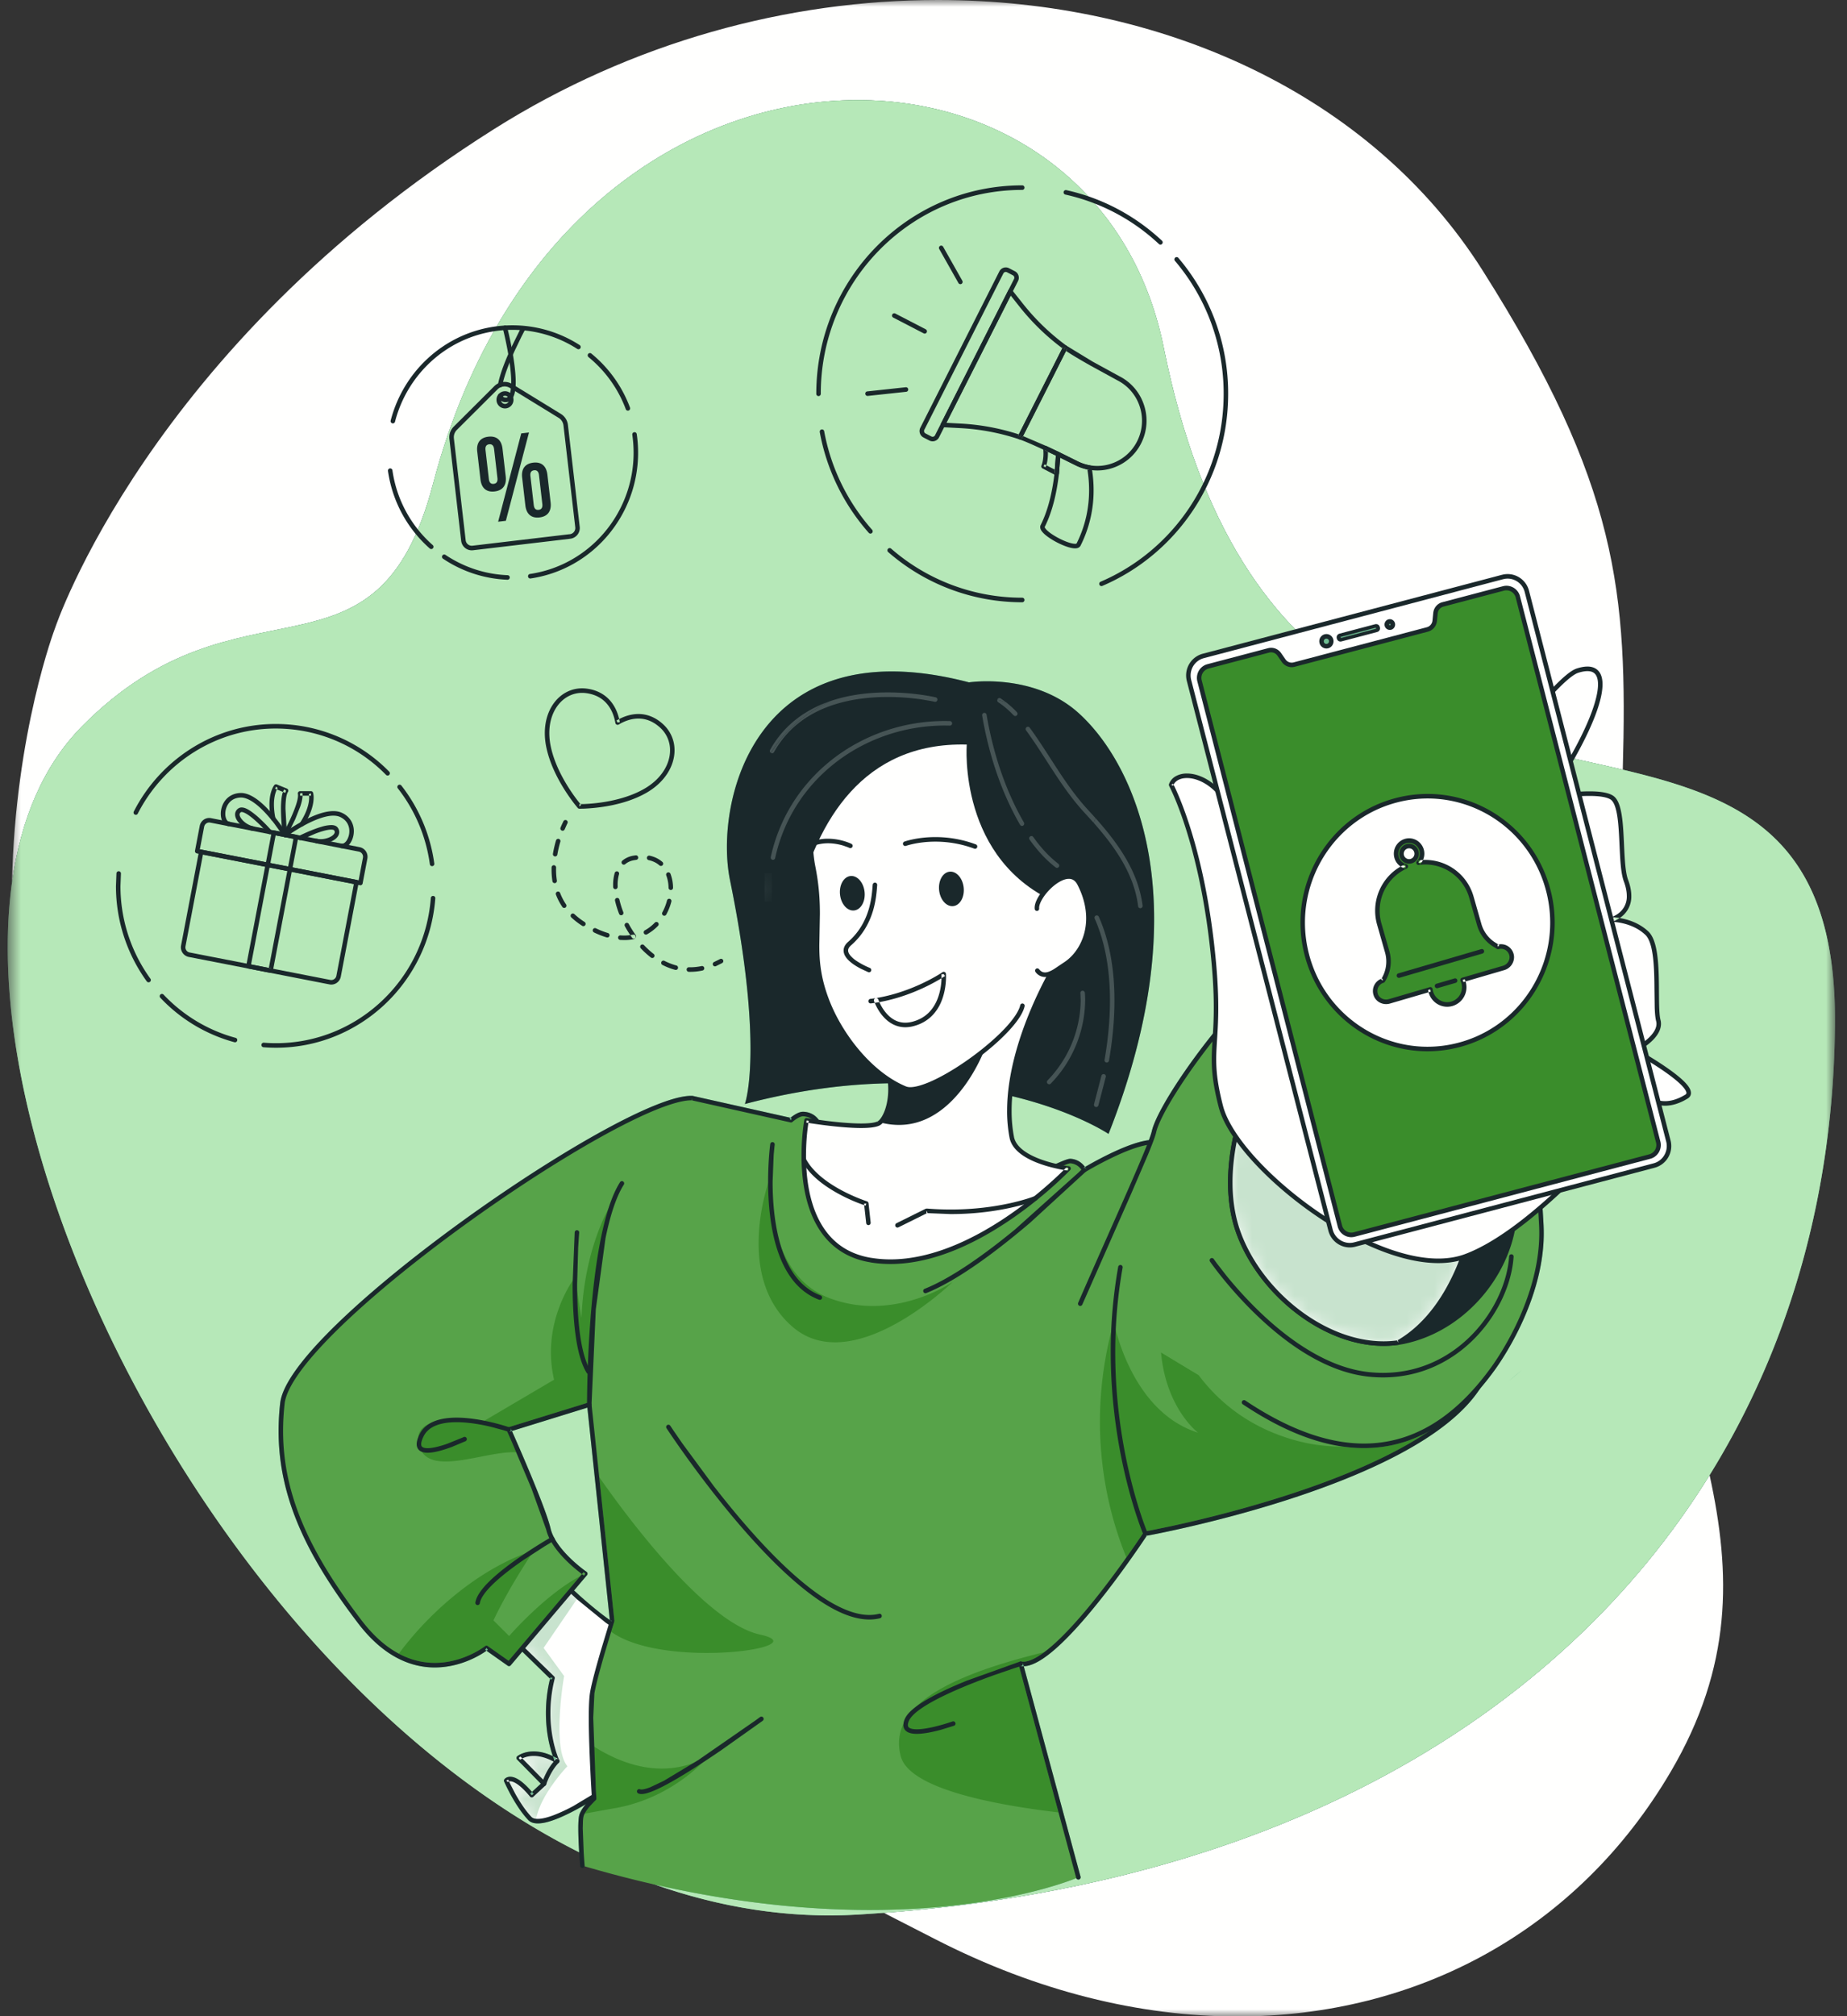 <svg xmlns="http://www.w3.org/2000/svg" width="132" height="144" fill="none" xmlns:v="https://vecta.io/nano"><rect width="100%" height="100%" fill="#333333" stroke="none"/><style><![CDATA[.B{fill:#1a282b}.C{fill-rule:evenodd}.D{fill:#fffffe}.E{fill:#6ebd92}.F{fill:#70706d}.G{fill:#3a8d2b}]]></style><mask id="A" maskUnits="userSpaceOnUse" x="0" y="0" width="132" height="144" mask-type="alpha"><path d="M.552 0h130.593v144H.552V0z" fill="#fff" class="C"/></mask><g mask="url(#A)" class="C"><path d="M88.427 144.02c-6.942-.001-14.309-1.788-21.576-5.514l-3.689-1.888c28.205-2.122 48.299-13.978 59.018-31.262 1.544 7.06 1.645 13.654-2.772 21.173-6.658 11.334-18.091 17.492-30.981 17.491zM.86 63.008c.229-10.713 3.076-18.152 3.076-18.152s6.652-20.039 31.348-35.621C45.173 2.995 56.339 0 67.03 0c16.006 0 30.946 6.716 38.925 19.312 9.711 15.332 10.368 22.982 10.021 35.661-11.989-2.839-27.548-4.033-32.809-30.15C80.864 13.389 71.56 7.148 61.29 7.148c-12.034 0-25.391 8.576-30.34 27.413-4.061 15.456-13.699 5.799-25.082 17.31C3.112 54.659 1.492 58.495.86 63.008z" class="D"/><path d="M5.869 51.871c11.382-11.51 21.02-1.854 25.082-17.31C40.123-.351 78.165-.011 83.167 24.823c9.014 44.75 48.268 16.331 47.976 48.382-.311 34.219-25.186 60.872-69.801 63.535-39.997 2.388-74.332-65.799-55.473-84.87z" class="E"/><path d="M59.287 136.802c-4.242 0-8.413-.78-12.451-2.193 5.909 1.34 11.046 1.804 15.328 1.804 8.676 0 13.834-1.904 14.755-2.274.025.061.084.101.149.101.014 0 .028-.002.042-.006.086-.023.136-.113.113-.199l-4.059-15.03c.367-.01.76-.168 1.18-.423.756-.46 1.602-1.247 2.458-2.171 2.384-2.577 4.823-6.226 5.155-6.727.601-.112 5.118-.972 10.134-2.592 2.694-.871 5.53-1.96 7.985-3.274 2.442-1.308 4.509-2.835 5.675-4.61a19.65 19.65 0 0 0 .986-1.239c.032-.042.913-1.201 1.795-2.99.896-1.818 1.796-4.288 1.797-6.903a11.56 11.56 0 0 0-.014-.558c-.121-2.391-.437-7.188-2.215-11.407-.89-2.109-2.148-4.077-3.938-5.519s-4.111-2.353-7.097-2.353c-1.504 0-3.171.228-5.026.73-.736.203-1.646.892-2.643 1.847-1.492 1.432-3.153 3.469-4.497 5.374-.672.953-1.264 1.872-1.714 2.668s-.761 1.464-.87 1.94c-.029.13-.1.346-.207.631-.369.043-.779.154-1.205.301-1.378.479-2.907 1.349-3.362 1.616-.043-.06-.102-.132-.179-.206a1.33 1.33 0 0 0-.864-.378h0-.001-.016c-.071.001-.136.018-.217.042-.276.085-.712.281-1.089.458l-.639.31-15.653-2.57c-.017-.153-.061-.416-.181-.689a1.59 1.59 0 0 0-.439-.599c-.208-.172-.489-.293-.841-.31h0l-.032-.001c-.211.002-.405.097-.574.198-.131.079-.246.167-.327.232l-6.987-1.562-.029-.004-.08-.001c-.657.002-1.573.266-2.703.729-3.945 1.622-10.456 5.723-16.064 10.013-2.803 2.145-5.377 4.336-7.289 6.29-.956.977-1.746 1.895-2.317 2.722s-.926 1.563-.999 2.197a17.78 17.78 0 0 0-.113 1.978c-.001 4.626 1.905 8.794 5.68 13.738 1.856 2.436 3.833 3.16 5.476 3.16 1.897-.002 3.327-.926 3.703-1.194l1.516 1.069c.028.02.06.03.092.03a.16.16 0 0 0 .122-.057l.826-.976 1.986 1.935c-.216.89-.296 1.717-.296 2.454 0 1.424.299 2.513.495 3.076-.527-.252-.987-.339-1.366-.339-.742 0-1.157.327-1.174.342-.036.028-.058.071-.06.117a.16.16 0 0 0 .046.124l1.695 1.723-.632.586c-.352-.408-.644-.669-.89-.835-.271-.181-.489-.247-.666-.248-.27 0-.403.16-.417.184-.033.047-.039.109-.016.161.005.008.756 1.735 1.727 2.751l.001.001c.135.139.318.209.52.229a1.47 1.47 0 0 0 .164.008c.42-.001.926-.152 1.464-.372.649-.266 1.344-.636 1.941-.984-.182.222-.364.481-.444.742-.032.108-.048.242-.06.405a8.37 8.37 0 0 0-.016.558 29.58 29.58 0 0 0 .064 1.71C18.188 120.636.551 88.955.552 67.654c0-6.527 1.657-12.081 5.317-15.783 11.382-11.51 21.02-1.854 25.082-17.31C35.899 15.724 49.257 7.148 61.29 7.148c10.269 0 19.574 6.24 21.877 17.675 8.981 44.586 47.981 16.538 47.978 48.033l-.002.349c-.108 11.853-3.161 22.796-8.963 32.15-10.719 17.284-30.813 29.14-59.018 31.262l-1.82.123c-.686.041-1.372.061-2.055.061zm49.485-38.955l-.964.798a20.98 20.98 0 0 0 .964-.798zm-41.94-20.393c7.967.56 12.392 3.531 12.392 3.531 6.5-16.445 1.937-26.367-2.128-30.048-2.162-1.958-4.96-2.278-6.563-2.278-.782 0-1.279.076-1.279.076-2.057-.539-3.887-.78-5.515-.78-10.553 0-12.539 10.137-11.569 14.893 2.477 12.142 1.066 16 1.066 16 3.844-1.012 7.314-1.431 10.375-1.481.329.203.667.379 1.013.524.13.054.277.077.436.077.477-.002 1.087-.198 1.772-.516zM43.58 115.704c-.668-.464-1.445-1.111-2.14-1.73l-.421-.378.929-1.097c.03-.036.043-.082.037-.128s-.031-.086-.069-.113c0 0-.033-.022-.094-.067-.214-.156-.759-.575-1.287-1.125s-1.036-1.236-1.188-1.899c-.099-.424-.324-1.073-.608-1.819-.733-1.925-1.857-4.474-2.156-5.147l5.393-1.668 1.603 15.171z" fill="#b6e8b8"/></g><g class="C"><g class="B"><path d="M38.147 36.07c.031.267.154.366.35.343.187-.022.293-.149.262-.415l-.239-2.067c-.031-.267-.163-.365-.35-.343-.196.023-.293.148-.263.415l.239 2.067zm-.831-1.954c-.072-.62.203-1.002.791-1.072s.942.238 1.014.858l.23 1.981c.072.62-.204 1.002-.791 1.072s-.942-.238-1.014-.858l-.23-1.981zm-.064-3.162l.553-.065-1.652 6.307-.553.066 1.652-6.308zm-2.315 3.26c.031.267.155.366.35.343.187-.022.294-.148.263-.415l-.239-2.067c-.031-.267-.163-.365-.35-.343-.196.023-.293.148-.263.415l.239 2.067zm-.83-1.953c-.072-.62.203-1.002.791-1.071s.943.237 1.015.857l.229 1.981c.072.62-.203 1.002-.791 1.072s-.942-.238-1.014-.858l-.229-1.981zm6.639 6.052l-.019-.162-6.958.824-.052.003c-.22 0-.411-.167-.437-.394l-.842-7.27-.005-.085a.74.74 0 0 1 .216-.522h0l2.905-2.896a.72.72 0 0 1 .884-.105l3.488 2.139c.191.117.318.317.344.542l.842 7.271.003.053c0 .222-.165.416-.389.442l.037.323a.77.77 0 0 0 .673-.765.8.8 0 0 0-.006-.091h0l-.842-7.271a1.06 1.06 0 0 0-.496-.782l-3.488-2.139h0c-.168-.103-.356-.153-.542-.153a1.04 1.04 0 0 0-.735.305l-2.905 2.896c-.2.2-.312.472-.312.754a1.07 1.07 0 0 0 .007.124h0l.842 7.271c.046.392.374.681.756.681a.9.9 0 0 0 .089-.005l6.958-.824-.019-.162z"/><path d="M36.534 28.505l-.159.019.002.034c0 .144-.107.27-.253.286l-.033.002c-.143 0-.267-.109-.284-.256l-.002-.034c0-.144.107-.27.253-.287l.034-.002c.142 0 .266.108.283.256l.159-.019.16-.019a.61.61 0 0 0-.603-.543l-.071.004a.61.61 0 0 0-.537.61l.004.072a.61.61 0 0 0 .603.543l.071-.004h0c.309-.037.537-.302.537-.61l-.004-.072-.16.019z"/><path d="M35.935 23.453c0 0 .037.145.094.388.169.727.507 2.336.506 3.449.001.354-.036.658-.11.85-.036.097-.081.163-.125.201s-.086.055-.153.056l-.039-.002c-.088-.01-.167.055-.177.144s.054.17.142.18l.074.004a.54.54 0 0 0 .364-.136c.146-.13.225-.319.276-.538s.07-.478.07-.759c-.002-1.561-.609-3.912-.61-3.919a.16.16 0 0 0-.196-.116c-.086.023-.138.111-.115.198z"/><path d="M35.902 27.528c.127-.707.523-1.692.887-2.489l.485-1.008.154-.299.057-.108c.042-.079.014-.178-.064-.22a.16.16 0 0 0-.218.065l-.705 1.434c-.369.811-.773 1.802-.911 2.567-.016.088.042.173.129.189s.171-.042.187-.131zm.206.868c-.064-.008-.103-.026-.134-.052s-.058-.065-.078-.125a.16.16 0 0 0-.205-.1c-.084.029-.128.122-.099.207.035.102.092.196.175.267a.56.56 0 0 0 .305.126c.088.01.167-.055.177-.144s-.054-.17-.142-.179zm5.953-2.891a8.74 8.74 0 0 1 2.662 3.72.16.16 0 0 0 .207.095c.083-.032.125-.125.094-.21-.573-1.54-1.54-2.861-2.761-3.858a.16.16 0 0 0-.226.024c-.056.07-.045.172.024.229z"/><path d="M28.231 30.118c.851-3.305 3.581-5.94 7.131-6.466.426-.063.849-.094 1.267-.094a8.56 8.56 0 0 1 4.626 1.362.16.16 0 0 0 .222-.05c.047-.076.025-.176-.05-.224a8.88 8.88 0 0 0-4.798-1.413 8.96 8.96 0 0 0-1.313.097c-3.682.546-6.513 3.279-7.395 6.706-.022.087.029.176.115.198a.16.16 0 0 0 .196-.116zm2.695 8.812a8.75 8.75 0 0 1-2.88-5.337c-.013-.089-.095-.151-.183-.138s-.148.096-.136.185c.324 2.234 1.426 4.16 2.988 5.535a.16.16 0 0 0 .227-.016c.058-.068.051-.17-.016-.229zm5.352 2.151c-1.617-.062-3.145-.582-4.441-1.45a.16.16 0 0 0-.223.046c-.049.075-.029.176.045.225a8.89 8.89 0 0 0 4.606 1.504c.089.003.163-.067.167-.156s-.066-.165-.155-.168zm8.911-10.029a9 9 0 0 1 .093 1.282c0 4.277-3.1 8.022-7.408 8.66-.088.013-.148.096-.136.185a.16.16 0 0 0 .182.137c4.468-.663 7.683-4.544 7.683-8.982a9.28 9.28 0 0 0-.096-1.329.16.16 0 0 0-.182-.137c-.088.013-.148.096-.136.184zM23.575 70.148l.031-.16-10.056-1.961c-.177-.034-.301-.192-.301-.368l.007-.072 1.249-6.553 10.785 2.103-1.249 6.553c-.034.18-.19.305-.364.305l-.071-.007-.061.319c.044.009.088.013.132.013.326 0 .615-.233.679-.568l1.279-6.713c.008-.042-.001-.087-.025-.122a.16.16 0 0 0-.102-.069l-11.1-2.165c-.087-.017-.171.041-.188.129l-1.279 6.713c-.009.045-.013.089-.013.133a.7.7 0 0 0 .562.688l10.056 1.961.03-.16z"/><path d="M15.056 58.592l-.031.16 10.619 2.071c.178.035.301.193.301.368l-.007.072h0l-.307 1.611-11.348-2.213.307-1.611h0c.034-.18.191-.305.364-.305l.071.007.061-.319c-.044-.008-.088-.013-.132-.013-.326 0-.615.233-.68.568l-.337 1.771c-.017.088.04.173.127.191l11.664 2.275c.087.017.171-.041.188-.129l.338-1.77a.72.72 0 0 0 .012-.133.7.7 0 0 0-.561-.688l-10.619-2.071-.03.16z"/><path d="M19.341 69.322l.031-.16-1.43-.279 1.757-9.221 1.272.248-1.788 9.381.158.031.031-.16-.031.16.158.031 1.818-9.54c.017-.088-.04-.173-.127-.19l-1.587-.31a.16.16 0 0 0-.12.025c-.035.024-.06.062-.068.104l-1.818 9.54c-.017.088.04.173.127.191l1.587.309c.042.008.085-.001.12-.025s.06-.062.068-.104l-.158-.031z"/><path d="M20.46 59.758l.089-.064a12.39 12.39 0 0 1 1.367-.832c.628-.325 1.352-.608 1.905-.606.192 0 .36.032.5.1.244.118.401.274.502.447a1.1 1.1 0 0 1 .144.557 1.24 1.24 0 0 1-.179.648.68.68 0 0 1-.17.19c-.058.041-.11.058-.157.058l-.037-.004a.16.16 0 0 0-.188.129c-.017.088.04.173.127.191a.52.52 0 0 0 .098.009.59.59 0 0 0 .342-.118c.149-.108.267-.27.351-.46s.134-.412.134-.643a1.43 1.43 0 0 0-.189-.722 1.45 1.45 0 0 0-.64-.575c-.195-.094-.412-.132-.639-.132-.746.003-1.619.399-2.322.786a12.4 12.4 0 0 0-1.228.778c-.072.053-.087.154-.035.227s.153.088.224.035zm1.065.227a1.55 1.55 0 0 1 .063-.032l.935-.407c.412-.159.873-.297 1.146-.295.07 0 .125.009.16.022s.047.025.055.037c.03.048.039.084.039.118 0 .045-.018.095-.066.155-.07.088-.208.181-.379.246a1.61 1.61 0 0 1-.566.105 1.31 1.31 0 0 1-.25-.023.16.16 0 0 0-.188.129c-.016.088.04.174.128.191a1.62 1.62 0 0 0 .311.029 1.87 1.87 0 0 0 .877-.218c.124-.068.233-.151.315-.252s.139-.224.139-.361a.55.55 0 0 0-.091-.295.42.42 0 0 0-.217-.166c-.084-.03-.173-.04-.267-.04a2.65 2.65 0 0 0-.697.123c-.747.218-1.587.642-1.591.644-.079.04-.112.138-.072.218a.16.16 0 0 0 .216.073z"/><path d="M20.58 59.567l.517-1.052.358-.899c.098-.297.167-.573.168-.806a.82.82 0 0 0-.018-.177l-.157.036v.163l.776-.001v-.163l-.153.049.015-.005-.016.004v.001l.015-.005-.016.004c.003.01.025.096.025.253 0 .32-.093.938-.659 1.804-.049.075-.029.176.045.225s.174.029.223-.046c.596-.911.712-1.598.712-1.983a1.27 1.27 0 0 0-.04-.35.16.16 0 0 0-.154-.114l-.776.001a.16.16 0 0 0-.125.061c-.03.039-.042.089-.031.137a.49.49 0 0 1 .01.106c.001.165-.058.422-.152.702-.14.421-.354.898-.532 1.267l-.227.454-.093.176c-.043.079-.015.178.063.221a.16.16 0 0 0 .219-.064z"/><path d="M20.501 59.541a12.59 12.59 0 0 0-1.066-1.436c-.312-.359-.668-.721-1.044-.997s-.772-.472-1.176-.473l-.076.003c-.47.029-.822.245-1.042.531s-.317.635-.317.952c0 .204.04.396.123.556s.219.291.404.326c.087.017.172-.041.188-.129s-.04-.174-.127-.191c-.067-.013-.127-.06-.181-.16a.89.89 0 0 1-.085-.403 1.25 1.25 0 0 1 .249-.751c.171-.218.423-.38.81-.407l.056-.002c.294-.002.641.155.987.411.519.381 1.031.97 1.407 1.461l.451.627.124.188.043.068a.16.16 0 0 0 .222.051c.075-.047.098-.148.051-.224z"/><path d="M19.397 59.307c-.002-.002-.353-.401-.785-.803a6.1 6.1 0 0 0-.68-.559c-.228-.156-.442-.271-.662-.275a.41.41 0 0 0-.241.073.52.52 0 0 0-.228.431c.005.274.177.52.406.73s.537.376.859.44a.16.16 0 0 0 .188-.129c.017-.088-.04-.173-.127-.19a1.54 1.54 0 0 1-.706-.364c-.191-.173-.303-.373-.298-.487.003-.067.018-.109.092-.165.011-.007.024-.013.056-.014.086-.004.278.076.482.219.31.211.665.541.938.815l.337.35.13.143a.16.16 0 0 0 .227.013c.066-.06.072-.163.013-.229zm1.11.144l-.016-.147-.089-1.528a5.71 5.71 0 0 1 .042-.748c.028-.216.081-.389.134-.463.028-.041.036-.092.022-.139s-.049-.086-.094-.104l-.72-.294c-.065-.027-.14-.007-.184.048-.02.023-.347.447-.346 1.387a5.16 5.16 0 0 0 .112 1.032.16.16 0 0 0 .19.126c.087-.018.143-.104.125-.192a4.81 4.81 0 0 1-.106-.966c0-.432.074-.733.144-.923.035-.095.07-.162.095-.205l.028-.044.006-.009-.006-.004.005.005h0l-.006-.004.005.005-.124-.103-.06.151.72.293.06-.151-.132-.092c-.104.157-.153.362-.187.602a6.04 6.04 0 0 0-.045.793c0 .835.107 1.71.107 1.714a.16.16 0 0 0 .179.141c.088-.012.151-.092.14-.181zm7.926-3.145a11.28 11.28 0 0 1 2.287 5.415c.012.089.093.151.181.139s.149-.094.137-.183a11.6 11.6 0 0 0-2.353-5.572.16.16 0 0 0-.226-.027c-.07.056-.082.158-.027.228zM9.847 58.108c1.863-3.641 5.622-6.075 9.857-6.075a11.07 11.07 0 0 1 .872.034 11.01 11.01 0 0 1 7.013 3.276.16.16 0 0 0 .227.001c.063-.063.063-.166.001-.23a11.33 11.33 0 0 0-7.216-3.371 11.41 11.41 0 0 0-.896-.035c-4.359 0-8.226 2.504-10.142 6.251-.041.08-.01.178.069.219a.16.16 0 0 0 .217-.07zm.902 11.792a11.27 11.27 0 0 1-2.14-6.618l.034-.882c.007-.089-.059-.168-.148-.175s-.166.06-.173.15l-.035.907a11.6 11.6 0 0 0 2.202 6.81.16.16 0 0 0 .225.035c.072-.053.087-.155.035-.227zm6.088 4.224c-2.004-.542-3.769-1.63-5.147-3.087a.16.16 0 0 0-.227-.005c-.064.062-.067.165-.005.229a11.37 11.37 0 0 0 5.296 3.176.16.16 0 0 0 .197-.115c.023-.087-.028-.176-.114-.199zm13.953-9.985c-.451 5.891-5.317 10.367-11.061 10.367a11.09 11.09 0 0 1-.872-.035c-.088-.007-.166.06-.173.15s.059.168.148.175a11.37 11.37 0 0 0 .897.035c5.91 0 10.916-4.606 11.381-10.667.007-.089-.059-.168-.148-.175s-.166.06-.173.15zm44.733-30.34l.073-.145-.945-.489-.073.145.149.062c.132-.327.165-.693.166-1.009l-.015-.37-.16.013-.067.148.91.432.069-.147-.161-.007-.105 1.348.159.018.073-.145-.073.145.16.019.107-1.371c.003-.065-.033-.126-.091-.154l-.914-.434a.16.16 0 0 0-.159.014c-.047.033-.073.089-.068.147l.014.343c0 .291-.034.622-.142.886-.032.078.001.168.075.206l.945.489a.16.16 0 0 0 .149-.001c.047-.025.078-.072.084-.125l-.16-.019z"/><path d="M76.9 33.069l-.073.145c.321.166.657.278.997.337l.028-.16-.158.029c.078.437.14.977.14 1.587 0 1.11-.206 2.447-.899 3.818l.01.005-.007-.009-.003.004.01.005-.007-.009-.025.01c-.018.005-.046.009-.082.008-.13.001-.349-.05-.588-.14-.36-.134-.775-.349-1.091-.566-.158-.108-.291-.218-.378-.312s-.12-.174-.115-.179h-.009l.008.004.001-.004h-.009l.008.004c.6-1.188.887-2.616 1.026-3.827l.107-1.371-.16-.007-.069.147 1.267.627.073-.145.073-.145-1.274-.631a.16.16 0 0 0-.152.008c-.046.028-.076.078-.078.132l-.105 1.348c-.136 1.189-.421 2.586-.993 3.717a.32.32 0 0 0-.034.144.5.5 0 0 0 .103.28c.101.144.258.282.448.421a5.51 5.51 0 0 0 .997.561c.352.152.684.258.946.26.075 0 .146-.009.215-.036s.137-.079.175-.155a8.74 8.74 0 0 0 .934-3.966 9.41 9.41 0 0 0-.145-1.644c-.012-.067-.064-.12-.131-.131-.308-.054-.613-.155-.905-.306l-.073.145z"/><path d="M79.953 27.032l-.073.145c.783.405 1.332 1.096 1.58 1.88v.001c.103.319.156.655.156.995a3.24 3.24 0 0 1-.35 1.465 3.19 3.19 0 0 1-1.861 1.602h0a3.14 3.14 0 0 1-.983.158 3.16 3.16 0 0 1-.543-.047c-.308-.054-.613-.155-.905-.306l-1.274-.631-.914-.434-1.844-.79-.05.154.143.074 3.236-6.399-.143-.074-.095.131c.357.264 1.122.716 1.901 1.157l1.946 1.064.073-.145.073-.145-1.935-1.059-1.868-1.136c-.038-.028-.087-.038-.132-.027s-.084.042-.106.084l-3.236 6.399c-.022.042-.023.092-.005.136a.16.16 0 0 0 .099.093c.354.116 1.072.433 1.808.776l.91.432 1.267.627c.321.166.657.278.997.337a3.45 3.45 0 0 0 1.681-.122h0c.855-.279 1.606-.889 2.048-1.763a3.57 3.57 0 0 0 .213-2.709v.001c-.273-.864-.879-1.625-1.74-2.071l-.073.145z"/><path d="M72.989 21.803l-.125.102c.921 1.16 1.986 2.185 3.17 3.05l.094-.132-.143-.074-3.236 6.399.143.074.051-.154c-1.387-.465-2.831-.739-4.3-.816l-1.008-.053 4.597-9.09.632.796h0l.125-.102.125-.102-.788-.991a.16.16 0 0 0-.141-.06c-.054.006-.102.039-.127.088l-4.823 9.537c-.025.049-.023.108.004.155s.076.078.131.081l1.256.066c1.44.075 2.856.344 4.215.8a.16.16 0 0 0 .194-.08l3.236-6.399c.036-.072.016-.159-.049-.206a16.07 16.07 0 0 1-3.107-2.99h0l-.125.102z"/><path d="M65.919 30.619l.143.074 5.645-11.163h0c.034-.068.102-.107.173-.107.03 0 .059.007.088.022l.418.216c.067.035.105.103.105.175 0 .03-.007.06-.021.089l-5.646 11.163c-.034.068-.102.107-.173.107-.03 0-.059-.007-.088-.022l-.418-.216c-.067-.035-.105-.103-.105-.175 0-.03.006-.06.021-.089l-.286-.148a.52.52 0 0 0 .224.701h0l.418.216h0c.075.039.156.058.235.058.187 0 .368-.104.459-.284l5.645-11.163c.038-.076.056-.157.056-.237a.52.52 0 0 0-.28-.464l-.418-.216a.51.51 0 0 0-.234-.058c-.187 0-.368.104-.459.284h0l-5.645 11.163.143.074z"/></g><path d="M66.087 23.664l-2.175-1.126 2.175 1.126z" class="F"/><path d="M66.16 23.519l-2.176-1.126a.16.16 0 0 0-.216.071c-.041.08-.009.178.07.219l2.175 1.126a.16.16 0 0 0 .216-.071c.041-.08.009-.178-.07-.219z" class="B"/><path d="M68.636 20.133l-1.371-2.428 1.371 2.428z" class="F"/><path d="M68.775 20.052l-1.371-2.428a.16.16 0 0 0-.219-.06c-.077.044-.104.144-.06.222l1.371 2.428a.16.16 0 0 0 .219.061c.077-.045.104-.144.06-.222z" class="B"/><path d="M64.748 27.82L62 28.115l2.748-.296z" class="F"/><path d="M64.731 27.658l-2.748.296c-.088.009-.152.09-.143.179s.088.154.177.145l2.748-.296c.088-.009.152-.09.143-.179s-.088-.154-.177-.145zm18.312-10.467c-1.888-1.765-4.234-3.037-6.837-3.611a.16.16 0 0 0-.191.124c-.019.087.036.174.122.193a14.31 14.31 0 0 1 6.688 3.532.16.16 0 0 0 .227-.009c.06-.066.056-.169-.009-.23zm-4.259 24.654c5.283-2.26 8.989-7.551 8.989-13.718a14.93 14.93 0 0 0-3.559-9.708.16.16 0 0 0-.227-.017c-.067.059-.075.161-.017.23a14.6 14.6 0 0 1 3.481 9.496c0 6.032-3.626 11.208-8.793 13.419-.082.035-.12.13-.086.213a.16.16 0 0 0 .211.086zm-15.306-2.414a14.56 14.56 0 0 0 9.578 3.584c.089 0 .161-.072.161-.163s-.072-.163-.161-.163a14.24 14.24 0 0 1-9.369-3.505.16.16 0 0 0-.227.017c-.058.068-.05.171.017.23zm-4.892-8.57a14.91 14.91 0 0 0 3.503 7.196.16.16 0 0 0 .227.012c.066-.06.072-.163.013-.23a14.58 14.58 0 0 1-3.427-7.038.16.16 0 0 0-.187-.13c-.087.017-.145.101-.129.189zm14.47-17.623c-8.128 0-14.718 6.666-14.718 14.889 0 .09.072.163.161.163s.161-.073.161-.163a14.6 14.6 0 0 1 4.217-10.298c2.606-2.636 6.204-4.265 10.18-4.265.089 0 .161-.073.161-.163s-.072-.163-.161-.163zM47.274 51.837l.107-.121c-.588-.533-1.204-.722-1.755-.721-.649.001-1.204.252-1.57.47l.082.14.158-.028c-.068-.392-.222-.926-.579-1.399s-.923-.88-1.775-.994c-.115-.016-.229-.023-.341-.023-.742 0-1.415.334-1.895.902s-.77 1.366-.77 2.298a4.89 4.89 0 0 0 .094.942h0c.353 1.788 1.466 3.396 2.064 4.163v-.001l.194.239a.16.16 0 0 0 .122.057l.306-.006h-.001c.964-.039 2.896-.229 4.466-1.122 1.342-.763 2.026-1.939 2.026-3.046a2.49 2.49 0 0 0-.827-1.87h0l-.107.121-.107.121a2.16 2.16 0 0 1 .721 1.627c0 .969-.601 2.044-1.863 2.762h0c-1.487.85-3.383 1.045-4.32 1.08h-.001l-.292.005v.163l.122-.105-.186-.228h0c-.583-.744-1.67-2.328-2.001-4.024h0a4.65 4.65 0 0 1-.088-.879c0-.864.268-1.585.693-2.086s1.004-.788 1.65-.788c.098 0 .198.007.299.02h0c.772.107 1.248.456 1.562.869s.455.899.517 1.259c.009.052.043.097.091.119a.16.16 0 0 0 .149-.007c.335-.201.842-.426 1.406-.425.48.001 1.006.156 1.541.638h0l.107-.121zm-7.004 6.815c-.002.004-.09.17-.209.455-.034.083.004.178.086.213a.16.16 0 0 0 .21-.087l.141-.318.04-.083.014-.027c.042-.079.013-.178-.066-.22a.16.16 0 0 0-.218.066zm-.533 1.373c-.084.287-.163.608-.22.952-.015.088.044.172.131.188s.171-.044.186-.133a7.87 7.87 0 0 1 .212-.914c.025-.086-.023-.177-.108-.202s-.175.024-.2.11zm-.317 1.928l-.002.148a5.56 5.56 0 0 0 .062.837c.014.089.096.149.184.136s.148-.097.134-.186a5.11 5.11 0 0 1-.058-.786l.002-.14c.002-.09-.068-.164-.157-.167s-.163.069-.165.159zm.311 1.943a4.27 4.27 0 0 0 .458.88.16.16 0 0 0 .223.042c.073-.051.092-.152.042-.226a3.95 3.95 0 0 1-.423-.812.16.16 0 0 0-.208-.093c-.083.032-.124.127-.092.21zm1.101 1.628a5.26 5.26 0 0 0 .745.579l.03.02a.16.16 0 0 0 .222-.051c.047-.076.025-.176-.05-.224l-.029-.019a4.91 4.91 0 0 1-.7-.543.16.16 0 0 0-.227.009c-.06.066-.056.169.009.23zm1.62 1.073a6.1 6.1 0 0 0 .907.354.16.16 0 0 0 .199-.111c.025-.086-.024-.176-.109-.202-.273-.081-.56-.192-.859-.336a.16.16 0 0 0-.214.077c-.038.081-.004.178.076.217zm1.87.535l.286.01a3.52 3.52 0 0 0 .7-.069c.087-.017.143-.103.126-.191a.16.16 0 0 0-.189-.127 3.25 3.25 0 0 1-.636.062c-.086 0-.174-.003-.263-.01a.16.16 0 0 0-.172.15c-.006.089.06.167.148.174zm1.918-.401a3.36 3.36 0 0 0 .788-.608c.062-.064.061-.168-.003-.23a.16.16 0 0 0-.227.003 3.02 3.02 0 0 1-.712.55c-.078.043-.106.142-.064.221a.16.16 0 0 0 .218.064zm1.376-1.412a4.03 4.03 0 0 0 .365-.926c.022-.087-.029-.176-.115-.198a.16.16 0 0 0-.196.117 3.68 3.68 0 0 1-.335.85c-.043.078-.015.178.063.221a.16.16 0 0 0 .218-.063zm.485-1.919a2.93 2.93 0 0 0-.184-.993.16.16 0 0 0-.208-.093c-.083.033-.124.127-.092.21a2.6 2.6 0 0 1 .162.881c.002.09.075.161.164.16s.159-.076.158-.166zm-.761-1.838c-.246-.215-.552-.371-.915-.448-.087-.019-.172.038-.191.125s.038.174.124.193c.313.067.567.198.772.376a.16.16 0 0 0 .227-.017c.059-.068.05-.171-.017-.229zm-1.912-.473l-.174.027a1.63 1.63 0 0 0-.776.353c-.068.057-.077.16-.02.229a.16.16 0 0 0 .226.021c.165-.139.369-.236.626-.282l.161-.025c.088-.012.15-.093.138-.182s-.092-.152-.18-.14zm-1.496 1.259a3.07 3.07 0 0 0-.114.864l.002.136c.003.09.077.16.166.157s.158-.078.155-.168l-.002-.125a2.72 2.72 0 0 1 .101-.772c.025-.086-.023-.177-.108-.202a.16.16 0 0 0-.2.11zm.022 1.98a6.8 6.8 0 0 0 .291.937.16.16 0 0 0 .209.092c.082-.033.123-.127.091-.211-.117-.3-.21-.6-.277-.891a.16.16 0 0 0-.193-.121c-.086.02-.14.108-.12.195zm.703 1.823c.154.283.327.56.518.826a.16.16 0 0 0 .224.036c.072-.053.088-.154.036-.227a7.47 7.47 0 0 1-.497-.792.16.16 0 0 0-.218-.064c-.078.043-.106.142-.063.221zm1.138 1.58a6.23 6.23 0 0 0 .723.657.16.16 0 0 0 .225-.03c.054-.072.041-.173-.03-.228-.242-.188-.472-.398-.686-.624a.16.16 0 0 0-.227-.005c-.064.062-.066.165-.005.23zm1.547 1.185a4.54 4.54 0 0 0 .914.354.16.16 0 0 0 .196-.116c.023-.087-.029-.176-.115-.199-.294-.078-.578-.19-.85-.329a.16.16 0 0 0-.216.071c-.04.08-.009.178.07.219zm1.886.493l.093.001a4.25 4.25 0 0 0 .885-.094c.087-.018.142-.105.124-.192s-.103-.144-.19-.126a3.92 3.92 0 0 1-.819.087l-.086-.001c-.089-.002-.162.069-.164.159s.068.164.157.166zm1.936-.404l.445-.221c.078-.043.107-.142.065-.22a.16.16 0 0 0-.218-.065l-.421.208c-.081.036-.119.132-.083.214a.16.16 0 0 0 .212.084z" class="B"/><path d="M43.312 127.763s-3.577 2.462-5.018 2.298c-.179-.018-.32-.075-.424-.182-.94-.98-1.695-2.703-1.695-2.703s.447-.628 1.829 1.038l.878-.815-1.812-1.842s1.02-.82 2.752.223c-.057-.126-1.176-2.586-.333-5.935l-4.222-4.114 3.737-3.294.288-.254.616.599 1.426 1.314c1.318 1.172 2.912 2.441 3.603 2.43 1.279-.026-1.625 11.237-1.625 11.237z" class="D"/></g><mask id="B" maskUnits="userSpaceOnUse" x="35" y="112" width="11" height="19" mask-type="alpha"><path d="M43.312 127.763s-3.577 2.462-5.018 2.298c-.179-.018-.32-.075-.424-.182-.94-.98-1.695-2.703-1.695-2.703s.447-.628 1.829 1.038l.878-.815-1.812-1.842s1.02-.82 2.752.223c-.057-.126-1.176-2.586-.333-5.935l-4.222-4.114 3.737-3.294.288-.254.616.599 1.426 1.314c1.318 1.172 2.912 2.441 3.603 2.43 1.279-.026-1.625 11.237-1.625 11.237z" fill="#fff" class="C"/></mask><g mask="url(#B)" class="C"><path d="M38.318 129.9h-.008c-.156-.017-.253-.061-.326-.135-.453-.472-.872-1.138-1.174-1.684l-.358-.692-.074-.155c.022-.007.049-.011.084-.011.095 0 .253.036.489.193s.544.436.93.903a.16.16 0 0 0 .113.057c.051 0 .089-.015.119-.042l.878-.815c.032-.03.051-.072.052-.116s-.016-.087-.047-.119l-1.667-1.694c.16-.079.435-.177.813-.177.411 0 .946.114 1.597.506.026.016.054.023.082.023.039 0 .077-.014.108-.042.052-.047.068-.124.038-.189-.036-.078-.631-1.385-.631-3.36a10.08 10.08 0 0 1 .309-2.466c.014-.056-.002-.116-.044-.157l-2.066-2.013 3.276-3.872.418.375-2.379 3.477 1.464 2.009s-.887 5.065.234 6.445c0 0-1.918 2.001-2.228 3.751z" fill="#c8e3ce"/></g><g class="C"><g class="B"><path d="M43.312 127.763l-.09-.135c0 .001-.051.036-.145.098l-2.098 1.261a12.52 12.52 0 0 1-1.388.647c-.444.169-.852.273-1.151.272-.045 0-.088-.002-.128-.006h-.002c-.156-.017-.253-.061-.326-.135l-.114.114.115-.113c-.453-.472-.873-1.139-1.175-1.685l-.358-.692-.097-.205-.033-.074-.147.066.13.095-.065-.047.061.053.004-.006-.065-.047.061.053c.001 0 .037-.053.16-.054.095 0 .253.036.489.193s.544.436.93.903a.16.16 0 0 0 .113.057c.044.003.086-.012.119-.042l.878-.815c.032-.03.051-.072.052-.116s-.016-.087-.047-.119l-1.813-1.842-.114.115.1.127-.037-.047.037.048.001-.001-.037-.047.037.048c.005-.004.35-.272.974-.272.41 0 .945.114 1.597.506.06.037.138.029.19-.019s.068-.124.038-.189c-.036-.078-.631-1.385-.631-3.36a10.08 10.08 0 0 1 .309-2.466c.014-.056-.002-.116-.044-.157l-4.096-3.991 3.605-3.178.288-.253-.105-.123-.113.116a46.26 46.26 0 0 0 .619.601h0l1.43 1.318 2.041 1.663c.328.234.637.432.915.574s.522.232.743.233h.014l.03.016c.025.024.068.109.092.245a3.02 3.02 0 0 1 .039.533c.001 1.326-.484 3.9-.971 6.124l-.669 2.893-.221.893-.084.33.156.041-.09-.135.09.135.156.041c0-.001.488-1.894.976-4.128s.978-4.803.979-6.194c-.001-.306-.023-.556-.083-.75-.031-.097-.071-.183-.137-.252s-.163-.118-.263-.117h-.008.001-.007c-.127.002-.343-.066-.598-.198-.773-.394-1.911-1.32-2.89-2.191l-1.421-1.31h0l-.45-.435-.165-.162a.16.16 0 0 0-.218-.006l-.288.253h0l-3.737 3.294c-.034.03-.054.073-.055.119s.016.089.049.121l4.222 4.114.112-.117-.156-.04c-.233.925-.318 1.783-.318 2.546 0 2.041.613 3.393.661 3.497l.146-.068.082-.14c-.694-.419-1.291-.552-1.761-.552-.74 0-1.155.327-1.173.342-.036.028-.058.071-.06.117a.16.16 0 0 0 .046.124l1.695 1.723-.755.7.109.12.123-.105c-.401-.482-.728-.781-.999-.964s-.489-.247-.666-.248c-.269-.001-.403.16-.417.184-.033.047-.039.109-.016.161.005.008.756 1.735 1.726 2.751l.001.001c.136.139.319.209.522.229l.016-.162-.018.162a1.47 1.47 0 0 0 .164.008c.42-.001.926-.152 1.464-.372 1.609-.659 3.494-1.959 3.499-1.962.032-.022.055-.055.065-.093l-.156-.041z"/><path d="M39.036 127.449l.013-.039c.063-.187.37-.997.889-1.512.063-.062.064-.165.002-.229s-.164-.065-.227-.002c-.669.671-.978 1.673-.983 1.684-.027.085.02.177.105.204a.16.16 0 0 0 .202-.106z"/></g><path d="M105.634 99.093c-.507.78-1.199 1.516-2.025 2.208l-.003.003c-6.579 5.51-21.746 8.233-21.746 8.233s-.507.771-1.288 1.868c-1.403 1.969-3.699 4.993-5.572 6.509h-.003c-.79.642-1.507 1.014-2.047.914l2.844 10.633 1.274 4.616s-13.077 5.772-35.447-.83c0 0-.253-2.953-.064-3.583.009-.029.018-.061.03-.093.208-.507.876-1.114.876-1.114s-.125-1.899-.189-3.832c-.05-1.502-.064-3.023.046-3.699.159-.975.864-3.331 1.218-4.489l.209-.671-1.434-13.583-.016-.158a.92.92 0 0 0-.007-.075l-.175-1.63-5.753 1.778.716 1.638c.756 1.748 1.867 4.413 2.115 5.468a2.24 2.24 0 0 0 .073.253c.534 1.538 2.56 2.935 2.56 2.935l-5.448 6.441-1.611-1.137s-.234.186-.649.413c-1.059.581-3.282 1.436-5.708.131-.887-.478-1.8-1.241-2.692-2.41-4.295-5.624-6.139-10.205-5.535-15.597s24.536-21.977 29.285-21.805l7.064 1.579c.152-.128.566-.459.883-.443 1.284.067 1.318 1.576 1.318 1.576l15.829 2.6s1.64-.831 1.926-.817c.7.034.999.643.999.643s4.101-2.484 5.422-1.906c4.336 1.893 25.928 12.507 22.724 17.434z" fill="#57a349"/><path d="M41.784 129.531a3.04 3.04 0 0 1 .403-.56l.267-.283.084-.082.03-.028c.037-.034.056-.082.053-.132l-.035-.572-.15-3.143c1.208.772 2.936 1.583 4.861 1.583 1.073 0 2.207-.252 3.345-.904 0 0-2.457 3.054-6.851 3.759l-2.009.362zm8.732-11.475c-2.465 0-5.281-.386-6.84-1.515l.033-.108.192-.619.007-.067-1.084-10.252c1.887 2.706 7.55 10.394 11.498 11.251 2.475.536-.315 1.31-3.806 1.31zm25.133 11.388c-4.457-.521-10.647-1.662-11.272-4.001-.965-3.626 3.63-5.828 10.242-7.438a5.51 5.51 0 0 1-.591.386c-.343.19-.649.289-.895.289a.85.85 0 0 1-.156-.013c-.01-.002-.019-.003-.029-.003a.16.16 0 0 0-.119.053c-.037.041-.051.098-.037.152l2.856 10.575zm4.85-18.213c-1.269-3.075-2.996-9.198-.933-16.696l.074.044c.23 1.041 1.612 6.375 5.982 7.746 0 0-2.293-1.728-2.646-5.736l2.675 1.611c1.426 1.906 3.645 3.8 7.063 4.708 1.075.285 2.144.409 3.189.409h.061a10.72 10.72 0 0 0 1.513.109 9.52 9.52 0 0 0 4.535-1.137c-.649.434-1.35.848-2.087 1.242-3.644 1.951-8.171 3.414-11.783 4.388-1.806.486-3.384.851-4.511 1.094l-1.322.272-.477.091c-.043.008-.082.033-.106.07a23.59 23.59 0 0 1-.266.398l-.962 1.387zm-48.651-6.848c-.902 0-1.61-.251-1.872-1.061-.52-1.609 1.161-1.937 2.62-1.937a12.56 12.56 0 0 1 1.905.156l5.097-3c-.964-4.17 1.49-7.305 1.49-7.305l.466 2.909c.224-5.531 2.362-8.555 2.362-8.555-1.422 3.498-1.676 11.082-1.663 14.644a.15.15 0 0 0-.048-.049c-.026-.018-.057-.027-.089-.027-.016 0-.031.002-.047.007l-5.753 1.779c-.044.013-.081.046-.1.088s-.019.092 0 .134a97.55 97.55 0 0 1 .388.88l.294.676a4.17 4.17 0 0 0-.195-.004c-.703 0-1.549.166-2.404.332s-1.717.333-2.452.333zm-.766 14.382c-.798-.002-1.67-.173-2.577-.656 1.799-2.467 5.392-6.002 9.656-7.382 0 0-1.786 2.642-2.894 5.004l1.119 1.116s2.544-2.934 5.077-4.274l-5.113 6.042-1.49-1.051c-.028-.02-.06-.029-.092-.029s-.07.011-.099.034l-.015.012c-.164.125-1.631 1.184-3.572 1.184zm28.593-22.896c-1.067 0-2.102-.308-3.014-1.089-4.324-3.706-1.602-10.758-1.602-10.758-.002.567-.355 7.012 4.279 8.715 1.055.388 2.084.537 3.042.537 3.254 0 5.712-1.722 5.712-1.722s-4.426 4.318-8.418 4.318z" class="G"/><path d="M41.781 133.232c0-.001-.033-.391-.066-.919l-.067-1.733.015-.535c.01-.151.028-.272.047-.334.061-.217.277-.514.478-.74l.267-.283.084-.082.03-.028c.037-.034.056-.082.053-.132l-.035-.572-.19-5.189.082-1.731c.104-.642.461-1.936.79-3.058l.44-1.463.192-.619.007-.067-1.633-15.444a.16.16 0 0 0-.071-.118c-.04-.027-.09-.034-.136-.02l-5.753 1.779c-.044.013-.081.046-.1.088s-.019.092 0 .134a97.55 97.55 0 0 1 .388.88l1.377 3.255 1.054 2.941c.206.873.885 1.681 1.505 2.286a10.51 10.51 0 0 0 1.196.999l.091-.134-.122-.106-5.355 6.328-1.49-1.051c-.058-.041-.135-.039-.191.005l-.015.012c-.164.125-1.634 1.186-3.578 1.184-1.551-.003-3.414-.658-5.231-3.033-3.756-4.922-5.612-9.011-5.613-13.54 0-.637.037-1.283.111-1.942.066-.617.487-1.447 1.194-2.398 1.237-1.667 3.337-3.714 5.853-5.837 3.775-3.186 8.491-6.549 12.661-9.113 2.085-1.282 4.034-2.364 5.659-3.124s2.931-1.194 3.685-1.191l.068.001.006-.162-.035.159 7.063 1.579c.048.011.099-.001.137-.033.072-.06.203-.166.349-.254s.306-.154.409-.151h.015 0c.29.016.496.109.655.238.238.194.37.487.438.738.034.124.052.237.062.318.005.04.007.072.009.094l.001.024v.007c.002.078.058.144.135.157L74.535 83.9c.033.005.067 0 .098-.015a20.61 20.61 0 0 1 .255-.127c.233-.114.59-.286.915-.427a7.37 7.37 0 0 1 .441-.179 2.2 2.2 0 0 1 .16-.051c.042-.011.074-.016.078-.015v-.019l-.001.019h.001v-.019l-.001.019h.001a1.01 1.01 0 0 1 .66.289c.071.068.124.137.158.186l.037.059.008.015.002.003.025-.013-.025.013h0l.025-.013-.025.013c.02.041.056.071.099.083s.089.007.128-.017l.142-.084a25.05 25.05 0 0 1 2.084-1.089c.925-.427 1.953-.799 2.617-.796.175 0 .322.026.432.074 2.01.877 7.77 3.65 13.017 6.854 2.624 1.602 5.119 3.312 6.952 4.942.917.815 1.667 1.61 2.183 2.355s.797 1.439.796 2.045c0 .358-.094.687-.296 1-1.111 1.71-3.145 3.229-5.574 4.528-3.644 1.951-8.171 3.414-11.783 4.388-1.806.486-3.384.851-4.511 1.094l-1.322.272-.477.091c-.043.008-.082.033-.106.07a23.59 23.59 0 0 1-.266.398c-.6.888-2.139 3.112-3.81 5.108-.835.998-1.705 1.939-2.501 2.626-.398.343-.778.622-1.122.813s-.652.29-.898.289a.84.84 0 0 1-.153-.013.16.16 0 0 0-.147.05c-.037.041-.051.098-.037.152l4.119 15.251a.16.16 0 0 0 .197.114c.086-.023.136-.113.113-.199l-4.119-15.251-.155.042-.029.16c.069.013.139.019.211.019.376-.001.78-.161 1.213-.423.756-.46 1.602-1.247 2.458-2.171 2.563-2.771 5.191-6.781 5.194-6.785l-.134-.09.028.16c.004-.001 4.815-.864 10.202-2.604 2.694-.871 5.53-1.96 7.985-3.274s4.529-2.85 5.692-4.636c.237-.363.35-.763.349-1.178-.001-.707-.316-1.455-.853-2.231-.943-1.359-2.583-2.822-4.571-4.289-5.962-4.398-15.059-8.812-17.718-9.974-.166-.072-.355-.1-.559-.1-.441.001-.964.131-1.512.32-1.64.57-3.492 1.693-3.497 1.695l.083.139.144-.073c-.006-.011-.088-.177-.271-.353s-.469-.358-.865-.378h.001-.017c-.071.001-.136.018-.217.042-.276.085-.712.281-1.089.458l-.686.334.072.146.026-.161-15.828-2.599-.026.16.161-.004c-.001-.012-.008-.405-.191-.825a1.59 1.59 0 0 0-.439-.599c-.208-.172-.489-.293-.841-.31h0l-.032-.001c-.211.002-.405.097-.574.198a3.28 3.28 0 0 0-.388.282l.102.126.035-.159-7.063-1.579-.029-.004-.08-.001c-.657.002-1.573.266-2.703.729-3.945 1.622-10.456 5.723-16.064 10.013-2.803 2.145-5.377 4.336-7.289 6.29-.956.977-1.746 1.895-2.317 2.722s-.926 1.563-.999 2.197a17.78 17.78 0 0 0-.113 1.978c-.001 4.626 1.905 8.794 5.68 13.738 1.859 2.441 3.841 3.163 5.485 3.16 2.198-.002 3.777-1.256 3.791-1.265l-.099-.128-.092.133 1.61 1.135a.16.16 0 0 0 .214-.027l5.45-6.439c.03-.036.043-.082.037-.128s-.031-.086-.069-.113c0 0-.033-.022-.094-.067-.214-.156-.759-.575-1.287-1.125s-1.036-1.236-1.188-1.899c-.099-.424-.324-1.073-.608-1.819-.852-2.235-2.23-5.315-2.231-5.316l-.146.067.047.156 5.568-1.722 1.612 15.249.16-.018-.153-.049-.633 2.089c-.331 1.129-.688 2.417-.799 3.097-.064.395-.086 1.032-.087 1.784 0 2.346.226 5.781.226 5.783l.16-.011-.107-.121a5.57 5.57 0 0 0-.408.419c-.213.245-.451.552-.545.862-.032.108-.048.242-.06.405a8.37 8.37 0 0 0-.016.558c0 1.106.134 2.678.134 2.68.007.089.085.156.174.148s.154-.087.146-.176z" class="B"/><path d="M88.907 100.16c7.264 4.855 13.118 3.956 17.702-2.29 0 0 3.815-4.975 3.545-10.344s-1.538-22.877-18.074-18.4c-2.721.737-9.074 9.343-9.609 11.707-.245 1.081-2.795 6.583-5.27 12.278l11.706 7.049z" fill="#57a349"/><path d="M88.818 100.296c3.128 2.091 6.01 3.13 8.658 3.13 3.536.002 6.625-1.862 9.261-5.459l-.129-.097.127.1c.004-.006.9-1.174 1.796-2.992s1.796-4.288 1.797-6.903a11.56 11.56 0 0 0-.014-.558c-.121-2.391-.437-7.188-2.215-11.407-.89-2.109-2.148-4.077-3.938-5.519s-4.113-2.354-7.102-2.353c-1.5 0-3.167.228-5.021.73-.736.203-1.646.892-2.643 1.847-1.492 1.432-3.153 3.469-4.497 5.374-.672.953-1.264 1.872-1.714 2.668s-.761 1.464-.87 1.94c-.055.245-.259.795-.57 1.547-.934 2.265-2.833 6.429-4.69 10.701-.036.082.001.178.083.214a.16.16 0 0 0 .212-.083l3.471-7.868 1.222-2.838c.313-.761.519-1.304.587-1.6.122-.55.615-1.532 1.324-2.673 1.064-1.717 2.616-3.82 4.153-5.558.768-.868 1.533-1.646 2.228-2.237s1.323-.994 1.789-1.119c1.832-.496 3.471-.719 4.938-.719 2.924.001 5.165.884 6.901 2.282 2.604 2.096 4.073 5.37 4.908 8.574s1.035 6.329 1.125 8.114a10.88 10.88 0 0 1 .013.541c.001 2.539-.879 4.967-1.762 6.758a21.76 21.76 0 0 1-1.214 2.142c-.166.255-.303.455-.4.59l-.111.154-.038.051-.002.003c-2.604 3.544-5.586 5.326-9.003 5.328-2.563 0-5.386-1.008-8.481-3.076a.16.16 0 0 0-.223.046c-.049.075-.029.176.045.225zm-19.564-51.56s4.626-.71 7.842 2.202c4.065 3.681 8.628 13.603 2.128 30.048 0 0-9.601-6.449-25.989-2.136 0 0 1.411-3.858-1.066-16-1.12-5.49 1.696-18.148 17.084-14.113z" class="B"/><path d="M62.238 90.002c6.848 1.123 14.127-6.546 14.127-6.546s-3.724-.464-4.057-2.233c-1.069-5.579 3.229-12.471 3.229-12.471s-16.629.465-13.722 4.272c.61.799 1.03 1.564 1.315 2.281 1.008 2.506.309 4.397-.228 4.858a.77.77 0 0 1-.121.082c-1.006.465-5.139-.228-5.139-.228s-1.653 8.96 4.596 9.985z" class="D"/><g class="B"><path d="M62.238 90.002l-.026.161c.476.078.954.114 1.431.114 3.257-.002 6.459-1.685 8.853-3.358s3.979-3.345 3.984-3.35c.043-.045.056-.109.036-.167s-.071-.099-.132-.107a4.92 4.92 0 0 1-.155-.023c-.352-.055-1.244-.22-2.073-.557-.414-.168-.811-.38-1.115-.635s-.512-.549-.576-.887v-.001a9.87 9.87 0 0 1-.168-1.857c-.001-2.529.841-5.159 1.687-7.152l1.162-2.421.382-.683.106-.18.037-.061c.032-.051.034-.115.004-.167a.16.16 0 0 0-.144-.082c-.003 0-3.522.099-7.049.576-1.764.239-3.528.572-4.865 1.041-.669.235-1.232.502-1.639.819a2 2 0 0 0-.485.522c-.116.19-.182.401-.182.622 0 .311.127.63.375.954.601.788 1.013 1.539 1.293 2.243h0c.366.909.5 1.731.501 2.428 0 .592-.098 1.094-.234 1.478s-.314.651-.45.766h0c-.025.022-.06.044-.095.063l.078.142-.067-.148c-.101.047-.264.087-.465.111s-.442.035-.704.035c-.781 0-1.753-.096-2.527-.193l-.966-.133-.384-.06c-.086-.014-.168.044-.184.131-.001.007-.2 1.087-.2 2.547 0 1.38.176 3.1.88 4.577s1.953 2.71 4.049 3.05l.051-.321c-1.992-.33-3.136-1.465-3.811-2.871s-.849-3.084-.848-4.436a16.48 16.48 0 0 1 .098-1.783l.067-.52.03-.185-.158-.03-.026.161c.005 0 2.32.39 3.929.39.271 0 .522-.011.742-.038s.409-.068.561-.138l.012-.006c.041-.023.094-.055.147-.1h0c.202-.176.393-.482.544-.904s.253-.959.253-1.588c0-.739-.144-1.604-.525-2.551h0c-.291-.731-.719-1.51-1.337-2.32-.219-.288-.308-.537-.308-.756 0-.157.044-.304.134-.451.167-.277.506-.548.978-.792.825-.429 2.045-.775 3.402-1.047 2.037-.407 4.388-.649 6.227-.788l2.273-.141.892-.036-.004-.162-.136-.087c-.003.005-.857 1.374-1.711 3.39s-1.712 4.678-1.713 7.28a10.19 10.19 0 0 0 .174 1.918h0c.094.498.423.89.838 1.196.624.459 1.459.746 2.141.924s1.212.243 1.216.244l.02-.162-.116-.112-.071.073c-.354.361-2.009 2-4.317 3.545s-5.269 2.992-8.217 2.991a8.52 8.52 0 0 1-1.38-.11l-.026.16z"/><path d="M73.947 85.429l-.025.01c-.263.101-2.564.947-5.98.947a20.75 20.75 0 0 1-1.706-.07l-.084.016-2.084 1.033c-.08.04-.113.137-.074.218a.16.16 0 0 0 .215.075l2.084-1.033-.071-.146-.013.162 1.732.071c3.7 0 6.112-.975 6.124-.98.083-.034.123-.128.09-.211a.16.16 0 0 0-.209-.09zm-11.723 1.892l-.153-1.384c-.007-.064-.051-.118-.112-.137l-.144-.049c-.328-.115-1.168-.434-2.035-.943s-1.757-1.209-2.193-2.061a.16.16 0 0 0-.217-.069c-.079.041-.109.139-.068.219.558 1.078 1.699 1.869 2.696 2.404a11.98 11.98 0 0 0 1.865.808l.048-.155-.16.018.153 1.384c.01.089.089.153.177.144s.152-.09.142-.18zm.678-7.157c5.093 1.347 7.484-5.261 7.484-5.261s-4.075-1.229-7.256.403c1.008 2.506.309 4.397-.228 4.858z"/></g><path d="M75.83 65.277c1.239-7.035-.138-15.478-10.723-14.779-7.562.5-7.5 8.887-6.999 11.391.842 4.211-.365 5.869.932 9.406.932 2.542 3.097 5.384 5.646 6.449 1.568.655 7.915-3.85 8.384-5.91l2.761-6.557z" class="D"/><g class="B"><path d="M75.988 65.305c.238-1.351.38-2.754.38-4.137 0-2.789-.577-5.502-2.132-7.531s-4.092-3.345-7.928-3.342l-1.211.041c-3.035.197-4.895 1.666-5.964 3.516s-1.376 4.066-1.376 5.81c0 .927.086 1.72.194 2.259.264 1.325.325 2.391.325 3.348l-.043 2.256c0 1.154.108 2.33.657 3.826.949 2.579 3.125 5.447 5.735 6.543.13.054.277.077.436.077.554-.003 1.288-.266 2.111-.68 1.232-.623 2.649-1.596 3.807-2.598.579-.502 1.092-1.01 1.485-1.49s.668-.927.762-1.333c.02-.088-.034-.175-.121-.195a.16.16 0 0 0-.193.122c-.093.423-.506 1.03-1.112 1.669-.908.962-2.237 2.014-3.521 2.821-.642.403-1.273.746-1.832.985s-1.048.375-1.387.374a.82.82 0 0 1-.313-.052c-2.487-1.034-4.642-3.851-5.556-6.355-.534-1.457-.636-2.579-.637-3.713l.042-2.256c0-.971-.061-2.064-.331-3.412-.102-.512-.188-1.288-.188-2.194-.001-1.707.303-3.874 1.332-5.646s2.767-3.158 5.707-3.356l1.19-.04c3.767.003 6.18 1.274 7.674 3.217s2.066 4.585 2.065 7.331c0 1.361-.14 2.746-.375 4.081-.015.088.043.173.13.189a.16.16 0 0 0 .186-.132zm-13.619-2.116c-.064.793-.155 2.684-1.753 4.079-.215.185-.327.402-.326.62.002.251.134.464.303.645.256.272.616.49.916.648l.54.251a.16.16 0 0 0 .208-.093c.032-.084-.01-.178-.093-.21l-.067-.028a5.41 5.41 0 0 1-.883-.471 2.12 2.12 0 0 1-.437-.377c-.108-.131-.166-.257-.165-.365s.046-.225.214-.374c1.709-1.491 1.8-3.513 1.864-4.299.007-.09-.059-.168-.147-.175s-.166.059-.173.149z"/><path d="M60.843 60.265c-.013-.005-.731-.361-1.665-.362a3.07 3.07 0 0 0-2.442 1.152c-.057.069-.048.171.02.229a.16.16 0 0 0 .226-.02c.681-.817 1.491-1.034 2.196-1.036.426 0 .811.083 1.087.166l.325.114.086.037.021.01.006.003a.16.16 0 0 0 .215-.075c.039-.081.006-.178-.074-.218zm3.902.15l.008-.003c.087-.03.902-.3 2.097-.3a7.96 7.96 0 0 1 2.779.5.16.16 0 0 0 .206-.096c.031-.085-.012-.178-.095-.209a8.28 8.28 0 0 0-2.89-.521c-1.326 0-2.201.317-2.213.321-.084.03-.127.124-.097.208a.16.16 0 0 0 .205.098zm2.371 3.168c.073.678.524 1.186 1.009 1.133s.819-.646.746-1.325-.524-1.186-1.008-1.133-.819.646-.746 1.325zm-4.875 8.082c2.982-.368 5.283-1.95 5.294-1.957l-.09-.135-.16.012.002.043.002.129c.001.315-.039 1.011-.324 1.676s-.801 1.298-1.784 1.547a1.97 1.97 0 0 1-.48.062 1.61 1.61 0 0 1-.87-.251c-.365-.227-.634-.577-.808-.873a3.67 3.67 0 0 1-.192-.376l-.046-.112-.011-.029-.003-.008a.16.16 0 0 0-.204-.102c-.084.029-.129.121-.1.206.004.01.155.464.506.927.176.231.402.466.689.644s.634.299 1.038.299a2.25 2.25 0 0 0 .558-.072c1.091-.272 1.693-1.004 2.002-1.733s.35-1.464.351-1.805l-.005-.196a.16.16 0 0 0-.09-.134c-.052-.025-.112-.021-.16.012l-.025.016c-.25.167-2.417 1.555-5.128 1.887-.088.011-.151.092-.141.181s.091.153.179.142z"/><path d="M69.091 53.178s-.67 8.336 6.605 11.365l3.408-8.013-5.156-5.777-7.769-2.27c-11.605.732-16.602 8.028-10.158 27.464 0 0-1.802-23.149 13.07-22.769z"/></g><path d="M74.106 64.897c-.1-.937 2.242-3.324 3.035-1.792 1.351 2.61.367 4.886-1.031 5.777-.626.4-1.419 1.147-1.977.442" class="D"/><path d="M74.266 64.88l-.002-.043c-.002-.138.068-.352.199-.581.195-.345.519-.726.876-1.013s.746-.478 1.048-.475a.61.61 0 0 1 .336.092c.1.063.194.164.276.321.443.855.625 1.667.626 2.4.001 1.451-.72 2.604-1.6 3.164l-.701.47c-.234.143-.46.24-.64.238-.152-.003-.28-.052-.424-.23a.16.16 0 0 0-.226-.025c-.069.056-.081.158-.025.228a.84.84 0 0 0 .675.352c.285-.002.552-.131.806-.285l.707-.473c.978-.624 1.749-1.878 1.75-3.439 0-.788-.198-1.653-.662-2.551-.103-.198-.235-.348-.391-.446a.93.93 0 0 0-.506-.141c-.283.001-.57.106-.846.266-.413.241-.804.611-1.098.997-.147.193-.27.391-.358.581s-.142.375-.143.551l.004.078c.01.089.089.154.177.144s.152-.09.142-.179zm-14.232-.987c.073.679.524 1.186 1.009 1.133s.819-.646.746-1.325-.524-1.186-1.009-1.133-.819.646-.746 1.325z" class="B"/></g><mask id="C" maskUnits="userSpaceOnUse" x="54" y="62" width="2" height="3" mask-type="alpha"><path d="M54.812 64.395c-.098-.006-.166-.083-.16-.173l.182-1.723c.012-.08.081-.137.159-.137.008 0 .017.001.025.002.087.014.148.097.134.186l-.179 1.692c-.005.086-.076.153-.16.153z" fill="#fff" class="C"/></mask><g mask="url(#C)" class="C"><path d="M54.646 64.395h.519v-2.033h-.519v2.033z" fill="#465455"/></g><g class="C"><g fill="#465455"><path d="M55.242 61.411a.14.14 0 0 1-.035-.004c-.087-.019-.141-.106-.122-.194 1.293-5.915 6.635-9.719 12.446-9.719l.358.005c.089.003.159.077.157.167a.16.16 0 0 1-.161.158l-.352-.005c-5.676.001-10.878 3.712-12.134 9.464-.017.076-.083.127-.157.127zm-.152-7.641c-.07-.047-.093-.141-.051-.216.95-1.701 2.369-2.731 3.887-3.329l.387-.143c-1.772.856-3.196 2.068-4.223 3.687z"/><path d="M55.178 53.797c-.027 0-.054-.007-.079-.021 1.017-1.625 2.441-2.837 4.213-3.693 1.403-.484 2.867-.63 4.129-.63 1.954 0 3.423.35 3.431.352.086.02.14.108.12.196-.017.075-.084.125-.156.125a.16.16 0 0 1-.037-.004l-.064-.014-.188-.039-.705-.118a17.19 17.19 0 0 0-2.4-.172c-1.353 0-2.934.172-4.399.75s-2.814 1.559-3.724 3.186a.16.16 0 0 1-.14.083zm20.364 8.188a.16.16 0 0 1-.098-.033c-.722-.559-1.335-1.245-1.861-1.983-.052-.073-.036-.175.036-.227.029-.021.061-.031.094-.031a.16.16 0 0 1 .13.068c.512.719 1.104 1.381 1.795 1.915.07.055.084.157.03.228a.16.16 0 0 1-.128.064zm-2.501-2.997a.16.16 0 0 1-.139-.08c-1.375-2.37-2.252-5.11-2.71-7.806-.015-.088.044-.173.131-.187.009-.002.018-.003.027-.003a.16.16 0 0 1 .158.135c.452 2.665 1.32 5.37 2.67 7.697.045.077.019.177-.057.222-.026.015-.054.022-.081.022zm5.302 20.079c-.015 0-.031-.002-.047-.007-.085-.026-.133-.117-.107-.203l.525-2.018c.017-.075.083-.127.157-.127a.14.14 0 0 1 .035.004c.087.02.141.107.122.194l-.531 2.042a.16.16 0 0 1-.154.115zm.754-3.179c-.009 0-.019-.001-.028-.002-.087-.016-.146-.1-.13-.188.234-1.346.386-2.793.386-4.243 0-2.034-.3-4.072-1.091-5.847-.036-.082 0-.178.081-.215.021-.01.044-.015.066-.015a.16.16 0 0 1 .147.096c.815 1.832 1.119 3.915 1.119 5.98 0 1.473-.155 2.938-.391 4.299-.014.079-.082.134-.158.134zm-4.116 1.552a.16.16 0 0 1-.112-.046c-.063-.063-.065-.166-.003-.23 2.123-2.196 2.366-4.705 2.367-5.742l-.018-.452-.003-.029c-.011-.089.052-.17.14-.181.007-.001.013-.001.02-.001.08 0 .149.06.159.143.001.005.023.195.023.521a8.66 8.66 0 0 1-2.458 5.969.16.16 0 0 1-.115.049zm6.516-12.574c-.08 0-.149-.06-.159-.142-.282-2.298-1.658-4.24-3.182-5.963l.14-.329c1.577 1.767 3.055 3.791 3.361 6.251.011.089-.052.17-.14.181z"/><path d="M78.156 58.761l-.627-.69c-1.691-1.825-2.764-3.947-4.197-5.906-.053-.072-.038-.174.034-.227a.16.16 0 0 1 .225.034c1.452 1.988 2.521 4.096 4.173 5.876l.532.584-.14.329zm-6.257-8.606l-.624-.182c.004-.015.011-.03.02-.044a.16.16 0 0 1 .135-.074c.03 0 .06.008.087.026l.382.273z"/><path d="M72.56 51.14c-.042 0-.084-.017-.116-.05-.334-.353-.701-.672-1.103-.936-.061-.04-.086-.114-.067-.181l.624.182c.278.216.537.456.778.71.061.065.059.168-.005.23-.031.03-.071.045-.111.045z"/></g><g class="B"><path d="M100.434 95.796l-.511.092c-4.551.656-9.655-3.159-11.376-7.743-1.36-3.618-.169-7.725.478-9.482.206-.551.354-.871.354-.871 2.743-3.966 18.7 3.791 18.885 8.066s-3.156 8.903-7.83 9.938z"/><path d="M100.434 95.796l-.036-.159-.498.089c-.337.048-.677.072-1.02.072-2.086.001-4.242-.878-6.071-2.286s-3.329-3.34-4.112-5.425c-.446-1.187-.614-2.432-.614-3.631-.001-2.384.665-4.579 1.092-5.737v.001l.252-.636.072-.167.025-.056-.145-.069.131.093c.244-.352.601-.606 1.064-.776s1.028-.251 1.67-.251c2.679-.003 6.64 1.416 9.924 3.267 1.643.925 3.12 1.957 4.188 2.965s1.719 1.994 1.748 2.774c.004.111.007.222.007.334 0 2.044-.807 4.159-2.177 5.884s-3.3 3.059-5.535 3.554h-.001l.036.159.034.159c2.316-.513 4.305-1.891 5.716-3.668s2.248-3.957 2.248-6.088a8.09 8.09 0 0 0-.007-.348c-.047-.944-.756-1.963-1.849-2.998-1.645-1.549-4.186-3.123-6.837-4.315s-5.407-2.002-7.495-2.004c-.668 0-1.269.084-1.779.27s-.93.479-1.217.895l-.014.024a13.78 13.78 0 0 0-.359.883v.001c-.434 1.18-1.112 3.406-1.112 5.85 0 1.229.171 2.513.635 3.746.808 2.151 2.344 4.127 4.218 5.569s4.09 2.352 6.266 2.353c.357 0 .712-.025 1.065-.075.175-.025.349-.054.523-.094h-.001l-.034-.159z"/></g><path d="M105.426 86.436s-.907 6.792-5.503 9.451c-4.551.656-9.655-3.159-11.376-7.743-1.36-3.618-.169-7.725.478-9.482l.004-.003c5.376-3.104 16.398 7.777 16.398 7.777z" class="D"/></g><mask id="D" maskUnits="userSpaceOnUse" x="87" y="78" width="19" height="18" mask-type="alpha"><path d="M105.426 86.436s-.907 6.792-5.503 9.451c-4.551.656-9.655-3.159-11.376-7.743-1.36-3.618-.169-7.725.478-9.482l.004-.003c5.376-3.104 16.398 7.777 16.398 7.777z" fill="#fff" class="C"/></mask><g mask="url(#D)" class="C"><path d="M98.881 95.961c-4.263 0-8.743-3.579-10.333-7.817-.454-1.208-.624-2.471-.624-3.683-.001-2.416.671-4.629 1.102-5.799l.004-.003c.671-.387 1.43-.557 2.245-.557 5.711 0 14.153 8.334 14.153 8.334s-.907 6.792-5.503 9.451c-.344.05-.693.074-1.042.074z" fill="#c8e3ce"/></g><g class="C"><path d="M105.425 86.436l-.159-.021-.011.074c-.056.369-.35 2.078-1.162 3.997s-2.141 4.042-4.249 5.261l.08.141-.022-.161c-.337.048-.678.072-1.02.072-2.086.001-4.242-.878-6.071-2.286s-3.329-3.34-4.112-5.426c-.446-1.187-.614-2.432-.614-3.63-.001-2.384.665-4.579 1.092-5.737l-.151-.057.108.12.003-.003-.108-.12.08.141c.643-.371 1.372-.535 2.165-.535 1.389-.001 2.969.51 4.551 1.286 2.373 1.163 4.749 2.914 6.528 4.375l2.149 1.862.601.561.211.204.112-.116-.159-.021.159.021.113-.116c-.004-.003-2.118-2.091-4.952-4.182-1.418-1.046-3.015-2.093-4.622-2.88s-3.224-1.318-4.691-1.318c-.836 0-1.625.175-2.324.578l-.028.021-.004.003-.042.064c-.434 1.18-1.112 3.406-1.112 5.85 0 1.229.171 2.513.635 3.746.808 2.151 2.344 4.127 4.218 5.569s4.09 2.352 6.266 2.353c.357 0 .712-.025 1.065-.075l.057-.02c2.346-1.359 3.735-3.755 4.544-5.804s1.036-3.758 1.038-3.767c.006-.051-.011-.102-.047-.138l-.113.116zm-18.946 3.67c.004.006 1.304 1.894 3.368 3.865s4.892 4.031 7.978 4.353c.345.036.683.053 1.014.053 2.786 0 5.063-1.223 6.667-2.908s2.544-3.832 2.667-5.713c.006-.09-.061-.167-.15-.173s-.165.062-.171.152c-.114 1.789-1.023 3.878-2.577 5.508s-3.746 2.808-6.436 2.809c-.32 0-.647-.017-.981-.051-2.964-.304-5.752-2.317-7.79-4.266a28.73 28.73 0 0 1-2.429-2.64l-.665-.855-.173-.237-.058-.082a.16.16 0 0 0-.224-.041c-.073.051-.091.153-.04.226z" class="B"/><path d="M83.696 56.055c.456-1.29 3.724-.857 4.76 3.164s5.125 13.786 5.125 13.786 16.239-24.174 19.153-25.106 1.758 3.257-2.131 9.07c0 0 3.643-.649 4.599.003s.491 4.554 1.001 5.922c.853 2.294-1.044 2.778-1.044 2.778s1.493-.013 2.536.975.52 5.078.818 6.234-1.693 2.134-1.693 2.134 4.788 2.642 3.707 3.303c-1.823 1.114-2.863-.027-2.863-.027s-7.356 9.348-12.904 11.428-16.351-6.191-17.512-10.697.225-4.228-.656-11.726-2.896-11.241-2.896-11.241z" class="D"/><path d="M83.696 56.055l.151.055c.059-.166.173-.297.34-.391s.386-.149.641-.149c1.09-.002 2.781 1.006 3.473 3.69.523 2.027 1.804 5.472 2.957 8.42l2.176 5.389a.16.16 0 0 0 .281.028c.001-.001.253-.377.703-1.04 1.573-2.319 5.548-8.13 9.446-13.462 1.949-2.666 3.879-5.212 5.479-7.139.799-.964 1.516-1.773 2.109-2.363.296-.295.562-.535.788-.711s.416-.287.543-.327c.263-.084.486-.123.667-.122.279.002.449.083.567.228s.189.384.189.719c.002.716-.329 1.831-.965 3.202s-1.572 3.007-2.77 4.798c-.036.054-.037.124-.002.179s.1.083.163.072l.27-.044c.514-.08 1.673-.241 2.678-.241.336 0 .655.018.923.061s.484.114.611.201c.085.058.169.164.241.32.126.271.213.68.268 1.154.085.711.107 1.568.149 2.361s.101 1.522.281 2.01c.151.406.211.747.211 1.032a1.49 1.49 0 0 1-.571 1.229 1.8 1.8 0 0 1-.399.239c-.054.024-.099.04-.13.05l-.035.011-.007.002h-.002c-.079.02-.13.097-.119.178a.16.16 0 0 0 .161.142h.001c.029 0 .397.003.876.122s1.068.354 1.547.809c.218.202.381.614.478 1.141.15.789.168 1.818.175 2.756l.018 1.305c.014.388.04.714.101.955.018.067.026.133.026.198 0 .216-.09.434-.239.644-.223.314-.574.596-.868.793-.147.099-.28.178-.375.231l-.112.061-.04.02c-.054.026-.089.082-.09.142s.031.117.084.147l.164.092c.368.209 1.29.746 2.115 1.326.412.29.8.591 1.079.862.139.136.25.263.322.374s.104.2.102.248l-.015.058c-.01.017-.029.038-.066.061-.577.353-1.06.465-1.449.465a1.82 1.82 0 0 1-.91-.237c-.103-.059-.18-.118-.232-.161l-.056-.051-.013-.013-.003-.003-.017.017.018-.016h-.001l-.017.017.018-.016a.16.16 0 0 0-.244.009c-.001.001-.114.145-.325.403-.74.906-2.667 3.203-5.012 5.497s-5.112 4.584-7.497 5.476c-.581.218-1.226.32-1.917.32-2.841.004-6.453-1.732-9.463-3.975-1.506-1.121-2.864-2.367-3.906-3.578s-1.767-2.389-2.014-3.352c-.383-1.488-.485-2.439-.485-3.327 0-1.051.147-2.032.147-3.687 0-1.152-.072-2.63-.314-4.69-.883-7.52-2.906-11.284-2.914-11.299l-.141.078.151.055-.151-.055-.141.078.021.041c.217.424 2.033 4.133 2.856 11.141.241 2.05.312 3.513.312 4.651 0 1.635-.146 2.603-.147 3.688 0 .915.107 1.903.496 3.409.271 1.046 1.022 2.249 2.082 3.483 1.592 1.849 3.886 3.759 6.335 5.213s5.052 2.45 7.277 2.452c.722 0 1.405-.106 2.029-.34 2.821-1.061 6.049-3.929 8.591-6.532a69.55 69.55 0 0 0 4.382-4.947l-.125-.101-.118.11c.014.016.52.566 1.449.568.451 0 .996-.133 1.615-.512.072-.044.133-.1.175-.17a.43.43 0 0 0 .061-.227c-.002-.173-.082-.329-.197-.489-.203-.279-.534-.575-.922-.877-1.16-.901-2.827-1.819-2.83-1.822l-.077.143.07.146c.006-.003.444-.218.891-.573.223-.177.449-.39.623-.635s.299-.525.3-.834c0-.092-.011-.186-.036-.28-.067-.257-.093-.727-.101-1.284-.014-.838.004-1.884-.073-2.82-.039-.468-.101-.91-.207-1.289s-.253-.699-.482-.918c-.536-.507-1.176-.76-1.69-.888s-.906-.131-.953-.132h-.005l.002.162.039.158c.013-.004.348-.089.692-.362a1.82 1.82 0 0 0 .694-1.485c0-.33-.068-.71-.231-1.146-.117-.311-.185-.804-.227-1.366-.064-.845-.075-1.852-.161-2.716-.043-.433-.105-.83-.205-1.16s-.238-.599-.468-.758c-.193-.13-.446-.204-.739-.253s-.627-.066-.974-.066c-1.382.001-2.999.29-3.004.29l.028.16.133.091c1.206-1.801 2.15-3.449 2.795-4.842s.994-2.53.995-3.34c0-.377-.076-.693-.261-.924s-.474-.35-.816-.348c-.226 0-.479.046-.764.138-.218.071-.46.23-.748.464-1.069.877-2.743 2.847-4.674 5.325-5.786 7.428-13.813 19.379-13.815 19.381l.133.091.148-.063c0 0-.064-.152-.177-.427l-2.431-6.078c-1.023-2.656-2.06-5.515-2.509-7.259-.719-2.79-2.507-3.931-3.783-3.933a1.62 1.62 0 0 0-.798.19 1.05 1.05 0 0 0-.486.566c-.015.044-.011.092.01.132l.141-.078z" class="B"/><path d="M107.387 41.209l-21.394 5.64a1.44 1.44 0 0 0-1.017 1.755l10.112 39.251a1.42 1.42 0 0 0 1.735 1.029l21.394-5.641a1.44 1.44 0 0 0 1.017-1.754l-10.113-39.251a1.42 1.42 0 0 0-1.734-1.029z" class="D"/><path d="M107.387 41.209l-.04-.157-21.394 5.64a1.6 1.6 0 0 0-1.184 1.548 1.61 1.61 0 0 0 .052.405l10.112 39.251c.186.72.827 1.197 1.53 1.197.132 0 .266-.017.4-.052l21.394-5.641a1.6 1.6 0 0 0 1.184-1.548 1.61 1.61 0 0 0-.052-.404l-10.112-39.25c-.186-.72-.827-1.197-1.53-1.197a1.57 1.57 0 0 0-.4.052l.081.315c.107-.028.214-.042.319-.042.559 0 1.071.38 1.219.954l10.112 39.251c.028.108.041.216.041.323 0 .566-.375 1.084-.943 1.233l-21.394 5.641c-.107.028-.214.042-.319.042-.56 0-1.072-.38-1.22-.954L85.131 48.563a1.3 1.3 0 0 1-.041-.323c0-.566.376-1.084.944-1.233l21.394-5.64-.041-.157z" class="B"/><path d="M95.13 45.712c.049.188-.063.381-.249.43s-.376-.064-.424-.252.063-.381.249-.43.376.064.425.252z" class="E"/><path d="M95.13 45.712l-.155.041.006.048a.19.19 0 0 1-.14.183l-.047.006c-.083 0-.16-.056-.181-.142h0l-.006-.048c0-.084.056-.161.14-.183l.048-.006c.083 0 .159.057.181.142h0l.155-.041.156-.041a.51.51 0 0 0-.492-.385.5.5 0 0 0-.129.017c-.229.061-.38.269-.38.498a.52.52 0 0 0 .017.13h0a.51.51 0 0 0 .492.385c.042 0 .086-.006.128-.017.229-.06.381-.269.381-.498 0-.043-.005-.087-.017-.13h0l-.156.041z" class="B"/><path d="M99.537 44.55c.031.118-.04.238-.156.269s-.236-.04-.266-.158a.22.22 0 0 1 .156-.269c.117-.031.236.04.266.158z" class="E"/><path d="M99.537 44.55l-.156.041.002.015-.043.056-.014.002-.056-.044-.002-.015.043-.056h0l.015-.002.056.044.156-.041.156-.041a.38.38 0 0 0-.367-.286c-.032 0-.064.004-.096.012-.17.045-.283.2-.283.371 0 .032.004.065.012.097a.38.38 0 0 0 .367.286.37.37 0 0 0 .096-.012c.17-.045.283-.2.283-.371 0-.032-.004-.065-.012-.097l-.156.041z" class="B"/><path d="M98.389 44.981l-2.566.677c-.055.014-.11-.019-.125-.074l-.01-.041c-.014-.055.018-.111.073-.126l2.566-.677c.054-.014.11.019.124.074l.01.041c.014.055-.018.111-.073.126z" class="E"/><path d="M98.389 44.981l-.04-.157-2.567.677.015.057v-.059l-.015.002.015.057v-.059.059l.057-.015-.057-.044v.059l.057-.015h0l-.01-.041v-.001l-.057.015h.059l-.002-.015-.057.015h.059-.058l.015.057.043-.057h-.058l.015.057h0l2.567-.677h0l-.014-.057v.059l.014-.002-.014-.057v.059-.059l-.057.015.057.044v-.059l-.057.015v-.001l.01.041v.002l.057-.015h-.059l.002.015.057-.015h-.059.058l-.015-.058-.043.058h.058l-.015-.058h0l.04.157.04.157c.118-.031.197-.138.197-.257l-.009-.068v.002l-.011-.043c-.031-.119-.137-.199-.254-.198l-.066.008h0l-2.566.677c-.118.031-.197.138-.197.257l.009.068v-.001l.01.041v.001c.032.119.137.198.254.198l.066-.009 2.566-.676h0l-.04-.157z" class="B"/><path d="M108.478 42.634l10.029 38.93c.117.455-.153.92-.602 1.038l-21.12 5.568a.84.84 0 0 1-1.026-.609l-10.03-38.929c-.117-.455.153-.92.602-1.039l4.336-1.143c.285-.075.587.037.756.282l.313.452a.7.7 0 0 0 .756.281l9.518-2.509a.71.71 0 0 0 .524-.619l.056-.549a.71.71 0 0 1 .524-.619l4.336-1.143c.45-.118.909.154 1.027.609z" class="G"/><path d="M108.478 42.634l-.156.041 10.03 38.93a.75.75 0 0 1 .022.174.69.69 0 0 1-.51.666l-21.12 5.568c-.058.015-.116.022-.173.022-.302 0-.579-.206-.658-.515l-10.03-38.929c-.015-.058-.022-.117-.022-.174a.69.69 0 0 1 .509-.666l4.336-1.143a.54.54 0 0 1 .138-.018c.175 0 .343.085.447.235l.313.452c.165.238.432.374.71.374.073 0 .146-.009.219-.029l9.518-2.509c.351-.092.608-.395.644-.76l.056-.549a.55.55 0 0 1 .405-.478l4.335-1.143c.058-.015.116-.022.173-.022a.68.68 0 0 1 .658.515l.156-.041.155-.041c-.118-.456-.524-.758-.969-.758-.084 0-.169.011-.254.033l-4.335 1.143c-.351.092-.607.395-.644.76h0l-.056.549h0a.55.55 0 0 1-.405.478l-9.518 2.51a.54.54 0 0 1-.138.018c-.175 0-.343-.085-.446-.235l-.313-.452h0c-.165-.238-.432-.374-.71-.374a.87.87 0 0 0-.219.028l-4.336 1.143c-.451.119-.75.53-.75.981a1.03 1.03 0 0 0 .032.256l10.03 38.93c.118.456.523.758.969.758.084 0 .169-.011.254-.033l21.119-5.568c.451-.119.75-.53.75-.98 0-.085-.011-.171-.033-.256l-10.029-38.93-.155.041z" class="B"/><path d="M110.658 63.618c1.243 4.824-1.615 9.753-6.383 11.01s-9.642-1.634-10.884-6.458 1.615-9.753 6.384-11.01 9.641 1.634 10.884 6.458z" class="D"/><path d="M110.658 63.618l-.155.041a8.98 8.98 0 0 1 .285 2.242c0 3.936-2.612 7.532-6.554 8.57a8.68 8.68 0 0 1-2.216.289c-3.891 0-7.445-2.643-8.472-6.63-.193-.75-.285-1.501-.285-2.241 0-3.936 2.612-7.532 6.554-8.571a8.68 8.68 0 0 1 2.216-.289c3.891 0 7.445 2.642 8.472 6.63l.155-.041.155-.041c-1.065-4.133-4.747-6.873-8.782-6.873a9.01 9.01 0 0 0-2.297.299c-4.086 1.078-6.794 4.804-6.794 8.885a9.31 9.31 0 0 0 .296 2.323c1.065 4.134 4.748 6.873 8.783 6.873.759 0 1.53-.097 2.297-.299 4.086-1.078 6.794-4.803 6.794-8.885 0-.767-.095-1.547-.296-2.324l-.155.041z" class="B"/><path d="M101.226 60.822a.55.55 0 0 1-.371.68.54.54 0 0 1-.672-.375.55.55 0 0 1 .371-.68.54.54 0 0 1 .672.375zM98.333 71.07c.147.378.573.562.958.449l2.932-.857c.008.063.019.126.037.189.186.652.86 1.028 1.505.84s1.016-.87.83-1.522c-.018-.063-.042-.123-.068-.18l2.931-.857c.385-.113.648-.498.574-.897-.085-.458-.537-.731-.968-.605l-.249-.151a2.49 2.49 0 0 1-1.099-1.445l-.558-1.953c-.48-1.683-2.112-2.71-3.779-2.465.217-.234.312-.572.218-.903a.93.93 0 0 0-1.151-.642c-.493.144-.777.666-.635 1.164a.93.93 0 0 0 .66.646c-1.539.693-2.379 2.441-1.898 4.125l.564 1.975a2.52 2.52 0 0 1-.305 2.055.78.78 0 0 0-.5 1.034z" class="G"/><path d="M101.226 60.822l-.154.045c.01.036.015.072.015.108-.001.167-.109.322-.277.371-.035.01-.071.015-.106.015-.165 0-.319-.11-.367-.28-.01-.036-.015-.072-.015-.107 0-.167.109-.323.276-.371.036-.01.072-.015.107-.015.165 0 .318.11.367.279l.154-.045.154-.045c-.089-.312-.37-.514-.675-.514a.7.7 0 0 0-.196.028.71.71 0 0 0-.508.684.75.75 0 0 0 .027.198c.089.311.37.514.676.514.065 0 .13-.009.195-.028a.71.71 0 0 0 .481-.881l-.154.045zM98.333 71.07l-.15.06c.146.372.507.585.879.585.091 0 .184-.013.274-.039l2.932-.857-.045-.156-.16.02c.009.069.022.141.043.214.174.61.723 1.006 1.321 1.006.126 0 .255-.018.382-.055a1.39 1.39 0 0 0 .995-1.337 1.4 1.4 0 0 0-.055-.387h0a1.37 1.37 0 0 0-.077-.204l-.145.069.044.156 2.932-.857a.97.97 0 0 0 .702-.918.93.93 0 0 0-.015-.165h0c-.086-.461-.481-.769-.913-.768-.085 0-.172.012-.258.037l.044.156.083-.139-.248-.151a2.32 2.32 0 0 1-1.027-1.351l-.558-1.953a3.59 3.59 0 0 0-3.444-2.619 3.51 3.51 0 0 0-.513.037l.023.161.117.111c.187-.202.298-.471.298-.756 0-.1-.014-.202-.042-.302h0c-.139-.483-.574-.797-1.047-.797a1.08 1.08 0 0 0-.303.044 1.1 1.1 0 0 0-.788 1.059 1.12 1.12 0 0 0 .043.306c.111.388.416.664.774.758l.041-.157-.065-.148c-1.305.587-2.129 1.897-2.129 3.311 0 .333.046.671.142 1.007l.564 1.975a2.35 2.35 0 0 1-.285 1.921l.135.089-.045-.156a.94.94 0 0 0-.671.902.96.96 0 0 0 .066.348l.15-.06.149-.059c-.03-.077-.044-.153-.044-.229 0-.266.173-.512.439-.59.037-.011.069-.035.09-.067.282-.436.428-.942.428-1.453a2.68 2.68 0 0 0-.103-.736l-.564-1.975c-.087-.306-.129-.614-.129-.917a3.31 3.31 0 0 1 1.937-3.014c.063-.028.101-.093.095-.162a.16.16 0 0 0-.12-.144.77.77 0 0 1-.546-.533.8.8 0 0 1-.031-.216c0-.337.219-.649.556-.747a.76.76 0 0 1 .214-.031.77.77 0 0 1 .738.562h0a.79.79 0 0 1-.181.746c-.047.05-.057.125-.026.186s.098.096.166.086c.156-.023.312-.034.467-.034a3.27 3.27 0 0 1 3.135 2.384l.558 1.953a2.65 2.65 0 0 0 1.17 1.539l.249.151c.038.023.084.029.127.017.057-.017.113-.024.169-.024a.61.61 0 0 1 .597.503c.007.035.01.071.01.106a.65.65 0 0 1-.471.605l-2.931.856c-.045.013-.082.046-.102.089s-.019.093.001.136a1.02 1.02 0 0 1 .059.156h0a1.05 1.05 0 0 1 .042.296c0 .463-.3.89-.762 1.024a1.04 1.04 0 0 1-.293.042c-.457 0-.88-.304-1.013-.771a1.21 1.21 0 0 1-.031-.164c-.007-.047-.032-.089-.072-.115s-.087-.034-.132-.02l-2.932.857c-.061.018-.123.026-.185.026-.254 0-.489-.144-.58-.379l-.149.059z" class="B"/><path d="M103.004 65.039l-1.293.378 1.293-.378z" class="E"/><path d="M103.949 69.883l-1.294.378c-.085.025-.134.115-.109.201a.16.16 0 0 0 .199.111l1.293-.378c.085-.025.134-.115.11-.201s-.114-.136-.199-.111z" class="B"/><path d="M105.907 67.944l-5.931 1.733 5.931-1.733z" class="E"/><g class="B"><path d="M105.863 67.788l-5.931 1.733c-.085.025-.134.115-.11.202a.16.16 0 0 0 .199.111l5.931-1.733c.085-.025.134-.115.109-.202s-.113-.136-.198-.111zm-23.854 41.684l-.025-.061c-.25-.615-2.282-5.835-2.281-12.828a34.36 34.36 0 0 1 .527-6.046c.016-.088-.042-.173-.129-.189s-.171.043-.187.131a34.67 34.67 0 0 0-.532 6.104c.001 7.528 2.327 13.005 2.332 13.017a.16.16 0 0 0 .211.086c.081-.036.119-.131.084-.214zm-9.107 9.199l-3.799 1.362c-.974.394-1.972.843-2.78 1.305-.404.231-.761.465-1.045.701s-.498.472-.61.725a1.11 1.11 0 0 0-.106.437.57.57 0 0 0 .086.31c.086.133.222.213.371.259s.32.064.504.064c.532-.001 1.189-.146 1.721-.29l.936-.288c.084-.03.128-.123.098-.208a.16.16 0 0 0-.205-.099s-.097.035-.261.087c-.489.159-1.576.475-2.29.473-.218.001-.397-.031-.5-.086-.052-.027-.085-.057-.105-.089s-.034-.072-.034-.133c0-.072.021-.174.079-.305.076-.177.256-.389.519-.606.46-.382 1.165-.787 1.958-1.171 1.19-.577 2.581-1.112 3.673-1.502l1.352-.464.532-.171c.085-.026.133-.117.107-.203a.16.16 0 0 0-.201-.108zm4.474-35.222l-.299.295-4.533 4.063c-2.087 1.715-4.505 3.461-6.464 4.244-.082.033-.123.127-.09.211a.16.16 0 0 0 .209.091c2.31-.926 5.15-3.092 7.426-5.028l3.979-3.645c.063-.063.063-.166.001-.23a.16.16 0 0 0-.227-.001zm-22.329-1.738c-.001.005-.152 1.131-.152 2.674.001 1.441.131 3.244.647 4.844.258.8.613 1.55 1.101 2.177s1.11 1.128 1.893 1.422a.16.16 0 0 0 .207-.096c.031-.084-.011-.178-.094-.209-.723-.272-1.295-.732-1.753-1.319-1.377-1.759-1.682-4.689-1.679-6.819l.075-1.888.051-.547.023-.195c.012-.089-.05-.171-.138-.183s-.169.05-.181.139zM42.276 100.32v-.033l.304-6.775.692-5.067c.323-1.583.756-2.964 1.311-3.836.048-.076.026-.176-.049-.225a.16.16 0 0 0-.222.049c-.593.936-1.026 2.343-1.356 3.946-.983 4.805-1.001 11.379-1.002 11.909v.034c0 .089.073.162.161.162s.16-.073.16-.163z"/><path d="M41.072 88.01l-.149 3.699c0 1.135.047 2.382.193 3.512s.39 2.144.807 2.829a.16.16 0 0 0 .221.053c.076-.047.099-.148.052-.224-.373-.608-.619-1.592-.761-2.7s-.19-2.344-.19-3.47l.074-2.59.051-.791.023-.289c.008-.089-.057-.168-.146-.176s-.166.058-.175.147zm-4.657 13.935c-.009-.001-1.984-.693-3.784-.695-.559 0-1.102.067-1.57.25s-.862.49-1.088.961c-.128.268-.192.488-.193.681-.004.207.091.391.245.487s.334.128.533.129c.515-.002 1.18-.211 1.733-.415l.981-.411c.08-.038.115-.135.077-.216a.16.16 0 0 0-.214-.078l-.073.034-1.088.44c-.488.172-1.04.322-1.416.32-.165.001-.291-.03-.357-.075s-.095-.089-.099-.215c-.001-.116.044-.297.161-.539.186-.385.501-.637.915-.8s.921-.228 1.454-.228c.86 0 1.783.169 2.489.339l.861.234.244.076.085.029a.16.16 0 0 0 .204-.101c.029-.085-.016-.177-.1-.206m2.979 7.837c-.003.002-1.276.727-2.586 1.663-.655.469-1.32.989-1.842 1.503a5.29 5.29 0 0 0-.66.763c-.172.251-.292.494-.331.738-.014.089.046.172.133.186s.17-.046.184-.135c.026-.17.121-.378.277-.604.544-.794 1.797-1.766 2.906-2.521l1.456-.94.454-.272.167-.098c.078-.044.105-.143.061-.221a.16.16 0 0 0-.219-.062zm8.242-7.775c.002.003 2.226 3.404 5.14 6.81 1.457 1.703 3.086 3.408 4.701 4.693s3.216 2.154 4.65 2.157a3.13 3.13 0 0 0 .77-.093c.086-.022.138-.11.117-.198a.16.16 0 0 0-.195-.118 2.77 2.77 0 0 1-.692.084c-1.301.004-2.863-.823-4.452-2.088-2.385-1.895-4.833-4.755-6.679-7.138l-2.239-3.039-.63-.915-.223-.334a.16.16 0 0 0-.223-.046c-.074.05-.094.15-.045.225zm6.682 20.627c0 .001-.109.081-.303.223l-4.127 2.859-2.445 1.471-.966.458c-.274.107-.499.163-.63.162a.27.27 0 0 1-.103-.016.16.16 0 0 0-.211.086c-.035.083.003.178.085.213.072.031.149.042.23.042.236-.002.524-.091.874-.236 1.217-.51 3.153-1.756 4.799-2.879l2.989-2.12c.071-.053.087-.155.034-.228a.16.16 0 0 0-.225-.035z"/></g><path d="M107.808 98.645l.964-.798-.964.798z" fill="#a6c0ae"/></g></svg>